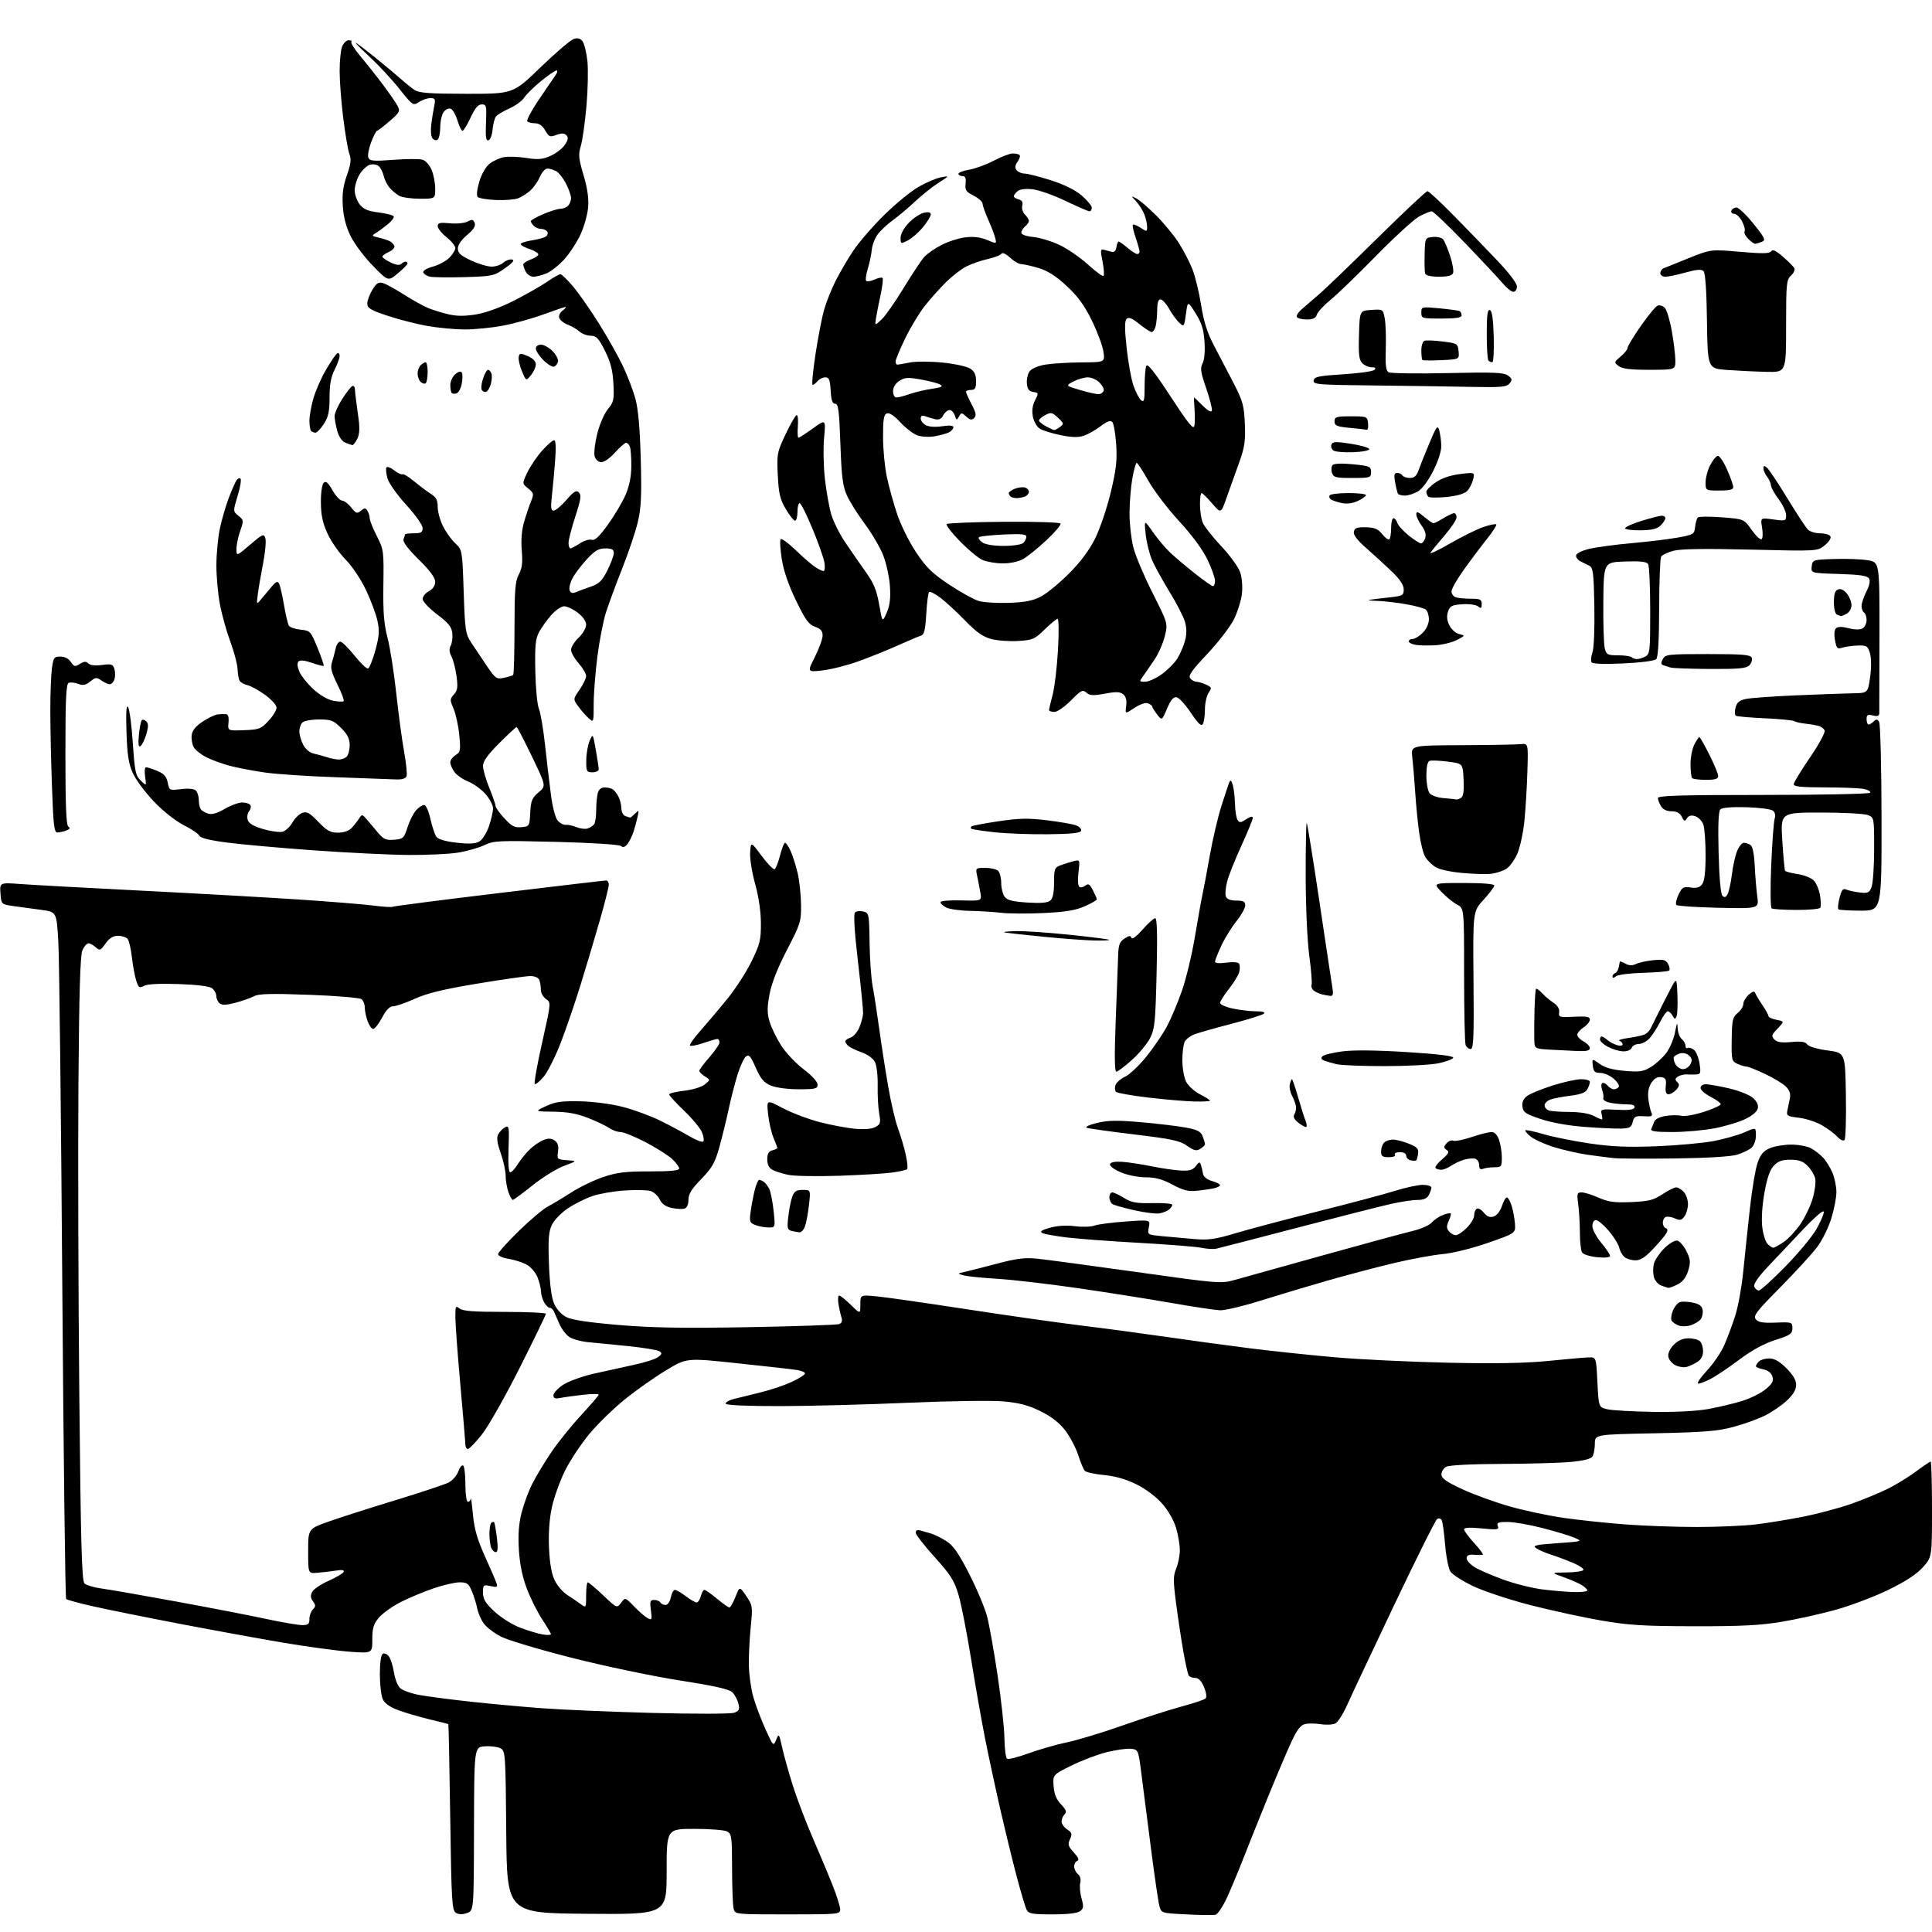 <?xml version="1.0" encoding="UTF-8" standalone="no"?>
<svg 
  version="1.1" 
  xmlns="http://www.w3.org/2000/svg" 
  xmlns:xlink="http://www.w3.org/1999/xlink" 
  xmlns:svg="http://www.w3.org/2000/svg"
  xmlns:rdf="http://www.w3.org/1999/02/22-rdf-syntax-ns#"
  xmlns:cc="http://creativecommons.org/ns#"
  xmlns:dc="http://purl.org/dc/elements/1.1/"
  viewBox="0 0 768 768"
  width="768"
  height="768"
>
<style>svg {background-color: white; }</style>"
<path stroke="none" fill="black" fill-rule="evenodd" d="M483.14,761.16C482.24,761.35 477.03,761.27 471.57,761.00C461.64,760.50 461.64,760.50 460.86,757.58C460.43,755.97 458.92,745.62 457.50,734.58C456.08,723.54 454.38,710.23 453.71,705.00C452.51,695.61 452.47,695.50 449.63,695.17C448.05,694.99 443.76,695.58 440.09,696.48C436.42,697.38 430.06,699.78 425.96,701.81C418.50,705.50 418.50,705.50 418.83,710.00C419.06,713.18 419.93,715.31 421.77,717.26C423.80,719.39 424.12,720.28 423.19,721.21C422.54,721.86 422.00,723.16 422.00,724.08C422.00,725.00 423.00,726.42 424.22,727.23C426.12,728.49 426.28,729.05 425.33,731.10C424.38,733.16 424.60,733.91 426.86,736.38C428.65,738.33 429.10,739.41 428.25,739.71C427.56,739.96 427.00,740.97 427.00,741.96C427.00,742.95 427.67,744.31 428.49,744.99C429.40,745.75 429.76,747.11 429.41,748.50C429.10,749.75 429.33,752.51 429.92,754.63C430.83,757.91 430.74,758.69 429.31,759.75C428.24,760.54 424.20,761.00 418.34,761.00C410.53,761.00 408.92,760.72 408.14,759.25C407.63,758.29 405.84,752.33 404.17,746.00C402.49,739.67 399.53,727.52 397.58,719.00C395.63,710.48 392.90,697.75 391.51,690.72C390.12,683.70 387.63,669.52 385.98,659.22C384.33,648.93 382.09,637.52 381.00,633.88C379.33,628.28 377.85,625.96 371.51,618.94C367.38,614.38 364.00,610.01 364.00,609.25C364.00,608.41 364.69,608.06 365.75,608.35C366.71,608.62 368.62,609.17 370.00,609.57C371.38,609.97 374.13,611.32 376.13,612.58C378.95,614.36 381.01,617.30 385.29,625.69C388.33,631.63 391.53,639.25 392.40,642.61C393.27,645.98 395.15,656.55 396.58,666.11C398.00,675.68 399.22,686.88 399.28,691.00C399.34,695.12 399.81,698.79 400.32,699.14C400.83,699.48 404.71,698.51 408.93,696.96C413.16,695.42 420.01,693.46 424.15,692.60C428.29,691.75 438.16,688.76 446.09,685.95C454.01,683.15 464.52,679.78 469.42,678.45C474.33,677.13 478.75,675.65 479.24,675.16C479.77,674.63 479.51,672.77 478.62,670.63C477.59,668.18 476.46,667.00 475.11,667.00C474.01,667.00 472.85,666.56 472.52,666.03C472.19,665.49 471.26,661.33 470.45,656.78C469.64,652.23 468.34,643.64 467.56,637.71C466.33,628.36 466.33,626.46 467.57,623.49C468.36,621.61 469.00,618.33 469.00,616.21C469.00,614.10 468.33,610.10 467.50,607.33C466.63,604.38 464.33,600.38 461.95,597.68C459.54,594.94 455.39,591.84 451.70,590.02C447.55,587.98 443.27,586.76 438.75,586.34C435.04,585.99 431.61,585.21 431.13,584.61C430.66,584.00 429.50,581.17 428.57,578.32C427.65,575.47 425.34,571.11 423.45,568.63C421.09,565.55 417.99,563.14 413.60,560.97C408.75,558.59 405.16,557.64 398.84,557.08C394.25,556.67 377.23,556.91 361.00,557.62C344.77,558.33 321.96,558.93 310.31,558.95C297.90,558.98 288.87,558.61 288.53,558.05C288.20,557.52 289.64,556.65 291.72,556.12C293.80,555.58 298.65,554.38 302.50,553.45C306.35,552.52 311.86,550.66 314.75,549.31C317.64,547.96 320.00,546.46 320.00,545.97C320.00,545.49 318.54,544.86 316.75,544.58C314.96,544.30 304.38,543.11 293.23,541.93C272.96,539.77 272.96,539.77 264.90,544.64C260.47,547.31 253.18,552.42 248.71,556.00C244.23,559.58 237.80,565.81 234.42,569.84C231.04,573.88 226.61,580.57 224.56,584.70C222.52,588.83 220.17,595.43 219.34,599.36C218.37,603.94 217.98,609.72 218.25,615.50C218.53,621.53 219.28,625.74 220.53,628.26C221.55,630.34 223.76,632.91 225.44,633.98C227.12,635.06 229.51,636.68 230.75,637.59C233.00,639.24 233.00,639.24 233.00,634.12C233.00,631.30 233.29,629.00 233.65,629.00C234.01,629.00 236.77,631.33 239.77,634.17C245.24,639.34 245.24,639.34 246.89,637.14C248.55,634.94 248.55,634.94 252.03,638.55C253.94,640.54 256.35,642.63 257.40,643.20C259.15,644.15 259.25,643.92 258.74,640.11C258.27,636.58 258.45,636.00 260.04,636.00C261.05,636.00 262.16,636.45 262.50,637.00C262.84,637.55 263.78,638.00 264.58,638.00C265.41,638.00 266.31,636.70 266.65,635.00C266.98,633.35 267.71,632.00 268.28,632.00C268.85,632.00 270.79,633.12 272.59,634.50C274.39,635.88 276.34,637.00 276.91,637.00C277.49,637.00 278.24,635.88 278.59,634.50C278.93,633.12 279.58,632.00 280.01,632.00C280.45,632.00 282.70,633.58 285.00,635.50C287.30,637.42 289.53,639.00 289.94,639.00C290.36,639.00 291.44,637.10 292.36,634.78C294.01,630.56 294.01,630.56 296.64,634.43C299.19,638.17 299.24,638.57 298.41,646.90C297.94,651.63 297.61,658.52 297.69,662.20C297.77,665.89 298.57,671.51 299.49,674.70C300.40,677.89 302.56,683.60 304.29,687.40C307.39,694.20 307.45,694.26 308.54,691.59C309.61,688.97 309.70,689.08 310.93,694.69C311.64,697.88 313.57,704.77 315.23,710.00C316.89,715.23 320.41,724.45 323.04,730.50C325.67,736.55 329.22,745.00 330.91,749.28C332.61,753.55 334.00,757.94 334.00,759.03C334.00,760.93 333.24,761.00 313.12,761.00C292.31,761.00 292.23,760.99 291.63,758.75C291.30,757.51 291.02,750.33 291.01,742.79C291.00,730.26 290.83,728.98 289.07,728.04C288.00,727.47 282.15,727.00 276.07,727.00C265.00,727.00 265.00,727.00 265.00,744.01C265.00,761.03 265.00,761.03 233.25,760.76C201.50,760.50 201.50,760.50 201.24,728.28C200.98,697.09 200.91,696.02 198.95,694.97C197.83,694.38 195.03,694.03 192.71,694.19C188.50,694.50 188.50,694.50 188.42,727.00C188.35,759.50 188.35,759.50 185.62,760.46C183.80,761.11 182.33,761.07 181.20,760.35C179.67,759.39 179.45,755.65 178.97,722.39C178.68,702.10 178.34,685.44 178.22,685.36C178.10,685.28 174.74,684.43 170.75,683.47C166.76,682.51 161.21,680.88 158.40,679.85C154.98,678.59 152.93,677.14 152.15,675.44C151.52,674.05 151.00,669.58 151.00,665.51C151.00,661.01 151.45,657.84 152.15,657.41C152.79,657.01 153.89,657.50 154.61,658.48C155.33,659.47 156.22,662.29 156.59,664.77C156.96,667.24 158.05,670.05 159.01,671.01C159.97,671.97 163.62,673.25 167.13,673.86C170.63,674.47 179.57,675.63 187.00,676.44C194.43,677.25 207.03,678.41 215.00,679.02C222.97,679.63 243.00,680.48 259.50,680.92C276.27,681.36 290.54,681.32 291.85,680.84C293.81,680.12 294.10,679.51 293.54,677.23C293.17,675.73 292.10,673.71 291.16,672.75C289.91,671.48 284.28,670.20 270.23,668.01C259.66,666.36 240.50,662.35 227.67,659.10C214.83,655.86 202.04,652.04 199.25,650.63C196.46,649.21 193.30,646.81 192.24,645.28C191.17,643.75 190.02,641.06 189.68,639.30C189.35,637.54 188.40,634.51 187.59,632.55C186.30,629.48 185.65,629.00 182.73,629.00C180.87,629.00 176.23,630.06 172.43,631.36C168.62,632.65 162.75,635.10 159.38,636.80C156.02,638.50 152.08,641.30 150.63,643.02C148.48,645.58 148.00,647.17 148.00,651.71C148.00,657.26 148.00,657.26 138.75,656.56C133.66,656.17 121.83,654.56 112.45,652.97C103.08,651.38 84.63,648.01 71.45,645.49C58.28,642.96 42.88,639.86 37.23,638.59C31.57,637.32 26.66,635.99 26.30,635.63C25.94,635.27 25.25,579.07 24.76,510.74C24.27,442.41 23.57,381.10 23.19,374.50C22.50,362.50 22.50,362.50 16.50,361.70C13.20,361.26 8.25,360.58 5.50,360.20C0.50,359.50 0.50,359.50 0.19,355.16C-0.12,350.81 -0.12,350.81 8.19,351.42C12.76,351.76 34.27,352.94 56.00,354.04C77.72,355.14 105.85,356.72 118.50,357.55C131.15,358.39 144.62,359.48 148.44,359.98C152.25,360.48 155.69,360.69 156.08,360.45C156.47,360.21 175.49,357.76 198.35,355.01C221.21,352.25 240.39,350.00 240.96,350.00C241.53,350.00 242.00,350.77 242.00,351.72C242.00,352.66 240.38,359.08 238.40,365.97C236.43,372.86 233.00,384.35 230.79,391.50C228.57,398.65 225.02,409.01 222.90,414.52C220.77,420.03 217.72,426.11 216.11,428.02C214.51,429.93 212.91,431.23 212.57,430.89C212.23,430.56 213.55,423.13 215.52,414.39C219.08,398.53 219.08,398.50 217.04,397.13C215.92,396.37 215.00,394.72 215.00,393.46C215.00,392.20 214.73,390.45 214.39,389.58C214.03,388.63 212.60,388.00 210.80,388.00C209.15,388.00 199.64,389.36 189.65,391.02C176.29,393.24 169.76,394.82 164.92,397.02C161.30,398.66 157.43,400.00 156.31,400.00C154.92,400.00 153.52,401.43 151.89,404.50C150.58,406.98 148.98,409.00 148.35,409.00C147.71,409.00 146.70,407.58 146.10,405.85C145.49,404.12 145.00,401.70 145.00,400.47C145.00,399.25 144.44,397.78 143.75,397.21C143.05,396.63 133.82,395.85 122.94,395.45C107.83,394.89 102.83,395.02 100.98,396.01C99.67,396.71 96.35,397.88 93.60,398.61C90.00,399.56 88.25,399.62 87.31,398.84C86.59,398.24 86.00,396.97 86.00,396.00C86.00,395.03 85.28,393.65 84.41,392.92C83.36,392.06 78.78,391.46 71.06,391.18C63.55,390.92 58.56,391.17 57.23,391.88C55.38,392.87 55.04,392.63 54.13,389.74C53.57,387.96 52.81,383.80 52.43,380.50C52.06,377.20 51.30,373.94 50.75,373.25C50.20,372.56 48.49,372.00 46.95,372.00C44.95,372.00 43.50,372.89 41.96,375.06C39.96,377.86 39.64,377.98 38.06,376.56C37.12,375.70 35.80,375.00 35.15,375.00C34.49,375.00 33.41,376.24 32.75,377.75C31.89,379.73 31.45,394.65 31.18,431.00C30.98,458.77 31.13,514.48 31.53,554.80C32.10,613.22 32.51,628.37 33.56,629.41C34.28,630.13 37.26,631.04 40.18,631.43C43.11,631.81 56.52,634.15 70.00,636.62C83.47,639.09 99.60,642.21 105.83,643.56C112.06,644.90 118.47,646.00 120.08,646.00C122.51,646.00 123.00,645.59 123.00,643.57C123.00,642.24 123.62,640.52 124.38,639.76C125.53,638.61 125.54,638.09 124.42,636.56C123.43,635.21 123.36,634.20 124.12,632.77C124.70,631.69 127.56,629.76 130.49,628.46C133.42,627.17 136.14,625.58 136.53,624.94C137.05,624.10 136.18,623.94 133.38,624.36C131.24,624.68 127.92,625.07 126.00,625.22C122.50,625.50 122.50,625.50 122.50,616.63C122.50,607.76 122.50,607.76 130.50,604.90C134.90,603.33 146.82,599.51 157.00,596.41C167.18,593.31 176.77,590.12 178.32,589.32C179.88,588.52 181.61,586.55 182.17,584.94C182.73,583.32 183.60,582.25 184.10,582.56C184.59,582.87 185.00,586.24 185.00,590.06C185.00,594.02 185.43,597.00 186.00,597.00C186.55,597.00 187.06,596.44 187.14,595.75C187.22,595.06 187.61,597.93 188.01,602.13C188.55,607.81 189.76,612.01 192.75,618.63C194.95,623.51 197.03,628.32 197.37,629.33C197.92,630.92 197.60,631.07 195.00,630.50C192.15,629.87 192.00,630.00 192.00,633.10C192.00,635.69 192.95,637.25 196.60,640.65C199.20,643.06 203.67,645.86 206.85,647.06C209.96,648.23 213.96,649.43 215.75,649.72C217.54,650.02 219.00,649.97 219.00,649.62C219.00,649.26 217.44,646.61 215.54,643.73C213.63,640.86 210.88,635.35 209.42,631.50C207.63,626.75 206.61,621.76 206.26,616.00C205.90,610.02 206.23,605.65 207.35,601.27C208.23,597.84 210.15,592.66 211.62,589.77C213.08,586.87 216.45,581.28 219.11,577.35C221.76,573.41 227.10,566.78 230.96,562.61C234.83,558.43 238.00,554.73 238.00,554.38C238.00,554.03 235.19,554.06 231.75,554.45C228.31,554.84 224.26,555.40 222.75,555.70C220.66,556.12 220.00,555.86 220.00,554.64C220.00,553.75 221.73,551.89 223.83,550.49C225.94,549.10 231.46,547.10 236.08,546.05C240.71,545.00 247.94,543.41 252.14,542.51C256.34,541.61 260.62,540.24 261.64,539.46C263.15,538.30 263.25,537.87 262.14,537.14C261.39,536.65 255.76,535.72 249.64,535.09C243.51,534.46 236.31,533.75 233.62,533.51C230.94,533.26 227.66,532.35 226.33,531.48C225.01,530.61 223.21,528.24 222.34,526.20C221.47,524.17 220.47,521.90 220.13,521.17C219.78,520.44 219.05,519.85 218.50,519.86C217.95,519.86 216.95,518.89 216.29,517.68C215.62,516.48 215.05,514.47 215.04,513.22C215.02,511.96 214.36,509.41 213.58,507.53C212.80,505.66 210.82,503.44 209.18,502.60C207.55,501.75 204.36,500.76 202.10,500.40C199.85,500.04 198.00,499.21 198.00,498.55C198.00,497.89 201.71,493.74 206.25,489.32C210.79,484.90 215.98,480.53 217.78,479.60C219.58,478.68 223.77,476.16 227.09,474.02C230.41,471.88 236.13,469.11 239.81,467.88C245.26,466.05 248.68,465.63 258.25,465.65C266.44,465.66 270.00,465.32 270.00,464.52C270.00,463.89 268.76,462.20 267.25,460.77C265.74,459.34 260.99,456.33 256.70,454.08C252.41,451.84 247.90,450.00 246.67,450.00C245.45,450.00 243.42,449.28 242.17,448.40C240.91,447.53 237.13,445.73 233.75,444.40C229.32,442.67 225.52,441.98 220.06,441.92C212.50,441.83 212.50,441.83 217.00,439.72C220.66,438.00 223.18,437.64 230.50,437.78C235.71,437.88 242.87,438.81 247.50,439.99C251.90,441.11 258.65,443.59 262.50,445.50C266.35,447.40 271.60,450.21 274.17,451.73C276.74,453.25 279.16,454.17 279.55,453.78C279.95,453.39 279.72,451.73 279.04,450.09C278.36,448.46 275.15,444.59 271.90,441.49C268.66,438.39 266.00,435.50 266.00,435.06C266.00,434.62 268.67,433.96 271.94,433.59C275.33,433.20 278.86,432.13 280.14,431.09C282.39,429.26 282.39,429.26 280.20,427.89C278.99,427.14 278.00,426.13 278.00,425.66C278.00,425.19 279.80,422.76 282.00,420.26C284.20,417.76 286.00,415.11 286.00,414.36C286.00,413.61 285.63,413.00 285.18,413.00C284.73,413.00 282.23,413.73 279.62,414.61C277.02,415.50 274.62,415.96 274.30,415.63C273.97,415.31 275.81,412.67 278.39,409.77C280.97,406.87 285.75,401.22 289.02,397.20C292.29,393.19 296.66,386.44 298.73,382.20C302.08,375.35 302.50,373.67 302.47,367.00C302.45,362.34 301.58,356.40 300.16,351.30C298.90,346.77 298.02,341.16 298.19,338.80C298.50,334.50 298.50,334.50 302.80,340.28C305.17,343.45 307.49,345.82 307.96,345.52C308.43,345.23 309.39,342.75 310.10,340.00C310.80,337.25 311.69,335.00 312.08,335.00C312.46,335.00 313.44,336.46 314.27,338.25C315.09,340.04 316.35,343.98 317.06,347.00C317.77,350.02 318.39,355.69 318.43,359.59C318.50,366.32 318.21,367.23 312.81,377.65C309.04,384.93 306.71,390.87 305.89,395.28C304.91,400.60 304.92,402.79 305.94,406.18C306.63,408.51 308.71,412.76 310.54,415.63C312.37,418.49 316.38,422.73 319.44,425.04C322.72,427.52 325.00,430.01 325.00,431.12C325.00,432.79 324.17,433.00 317.47,433.00C313.11,433.00 308.46,432.38 306.43,431.53C303.65,430.37 302.40,428.89 300.43,424.44C298.34,419.71 297.70,419.00 296.47,420.02C295.67,420.69 294.16,424.00 293.12,427.37C292.08,430.74 290.46,437.10 289.52,441.50C288.58,445.90 286.91,452.65 285.82,456.50C284.18,462.27 282.93,464.42 278.75,468.70C274.90,472.64 273.67,474.64 273.67,476.94C273.67,478.84 273.08,480.15 272.08,480.44C271.21,480.70 268.93,480.58 267.00,480.17C264.60,479.66 263.09,478.57 262.20,476.72C261.48,475.23 259.77,473.73 258.38,473.38C257.00,473.03 252.41,472.97 248.18,473.25C243.96,473.52 238.25,474.51 235.50,475.45C232.75,476.39 228.36,478.58 225.75,480.33C223.14,482.07 220.27,485.03 219.38,486.90C218.08,489.63 217.86,492.64 218.21,502.40C218.51,510.36 219.21,515.76 220.25,518.18C221.21,520.39 223.14,522.54 225.08,523.54C227.29,524.68 233.87,525.68 245.90,526.70C259.33,527.83 271.61,528.03 297.73,527.57C316.56,527.23 332.68,526.68 333.56,526.34C334.67,525.91 334.95,525.08 334.48,523.61C334.10,522.45 333.56,520.04 333.29,518.25C333.01,516.46 333.15,515.00 333.60,515.00C334.05,515.00 336.12,516.67 338.21,518.70C342.00,522.41 342.00,522.41 342.00,518.56C342.00,514.71 342.00,514.71 348.38,515.31C351.89,515.63 367.98,517.93 384.13,520.42C400.28,522.90 420.95,525.84 430.06,526.95C439.17,528.06 454.24,530.08 463.56,531.43C472.88,532.79 487.70,534.81 496.50,535.92C505.30,537.04 520.60,538.66 530.50,539.53C540.40,540.40 560.69,541.37 575.60,541.70C594.59,542.11 606.56,541.89 615.60,540.98C622.69,540.26 629.85,539.63 631.50,539.59C634.50,539.50 634.50,539.50 635.00,549.46C635.50,559.42 635.50,559.42 639.00,560.22C640.92,560.65 649.02,561.11 657.00,561.24C665.91,561.39 674.39,560.95 679.00,560.12C683.12,559.37 689.20,557.93 692.50,556.91C695.80,555.90 700.02,553.80 701.88,552.24C704.58,549.99 705.12,548.96 704.55,547.17C704.10,545.74 702.77,544.70 700.92,544.33C699.31,544.01 698.00,543.45 698.00,543.08C698.00,542.70 698.54,541.86 699.20,541.20C699.86,540.54 701.71,540.00 703.32,540.00C705.37,540.00 707.38,541.15 710.12,543.88C712.74,546.51 714.00,548.65 714.00,550.51C714.00,552.38 712.84,554.36 710.38,556.67C708.40,558.55 704.53,561.22 701.79,562.61C699.05,564.00 693.36,566.06 689.15,567.20C682.77,568.92 677.57,569.34 657.75,569.75C634.00,570.23 634.00,570.23 633.98,573.86C633.98,575.86 633.55,578.16 633.04,578.97C632.43,579.94 629.46,580.68 624.31,581.15C620.01,581.54 607.58,581.89 596.68,581.93C585.08,581.97 576.07,582.43 574.93,583.04C573.87,583.60 573.00,584.98 573.00,586.10C573.00,587.67 574.89,589.01 581.25,591.97C585.79,594.08 594.28,597.16 600.12,598.82C605.96,600.48 615.63,602.54 621.62,603.39C627.60,604.25 638.55,605.41 645.95,605.97C653.35,606.54 666.18,607.00 674.48,607.00C682.77,607.00 693.37,606.54 698.03,605.97C702.69,605.41 711.22,604.01 716.98,602.87C722.74,601.72 731.29,599.43 735.98,597.78C740.67,596.12 747.20,593.42 750.50,591.78C753.80,590.13 758.84,587.03 761.71,584.89C764.57,582.75 767.16,581.00 767.46,581.00C767.76,581.00 768.00,589.55 768.00,600.00C768.00,618.99 768.00,618.99 764.32,623.07C761.83,625.82 757.38,628.72 750.57,632.03C745.03,634.72 735.71,638.25 729.85,639.88C724.00,641.51 714.32,643.67 708.35,644.67C699.86,646.10 692.28,646.49 673.50,646.46C653.31,646.42 647.44,646.06 636.50,644.18C629.35,642.94 616.73,640.20 608.45,638.08C600.18,635.96 589.94,632.57 585.69,630.56C581.45,628.55 577.34,625.91 576.56,624.70C575.78,623.49 574.83,618.67 574.45,614.00C574.06,609.33 573.46,604.96 573.11,604.30C572.76,603.63 571.94,603.42 571.29,603.82C570.65,604.22 562.96,619.61 554.21,638.02C545.46,656.44 537.04,674.33 535.49,677.80C533.95,681.26 531.87,684.54 530.87,685.07C529.88,685.60 527.27,685.75 525.08,685.40C522.89,685.05 520.02,685.03 518.70,685.36C516.95,685.80 515.48,687.76 513.20,692.73C511.48,696.45 507.33,706.25 503.97,714.50C500.61,722.75 496.28,733.55 494.35,738.50C492.43,743.45 489.49,750.50 487.82,754.16C486.15,757.83 484.05,760.98 483.14,761.16zM625.75,632.87C628.64,632.94 631.00,632.66 631.00,632.24C631.00,631.82 630.02,630.87 628.82,630.12C627.61,629.37 624.35,627.94 621.57,626.95C616.50,625.15 616.50,625.15 622.69,625.07C626.10,625.03 629.13,624.60 629.43,624.12C629.73,623.63 627.84,622.34 625.24,621.24C622.63,620.14 618.70,618.67 616.50,617.98C614.30,617.28 611.67,616.14 610.65,615.44C609.08,614.36 610.33,614.07 619.03,613.45C629.10,612.74 629.20,612.70 625.88,611.27C624.02,610.47 618.28,608.73 613.12,607.41C607.96,606.08 601.73,605.00 599.26,605.00C595.53,605.00 594.89,605.27 595.41,606.63C595.97,608.08 595.26,608.19 589.02,607.57C584.22,607.10 582.00,607.22 582.00,607.96C582.00,608.56 583.86,611.06 586.13,613.52C588.40,615.99 589.86,618.05 589.38,618.11C588.89,618.16 587.26,618.13 585.75,618.03C583.83,617.90 583.00,618.33 583.00,619.44C583.00,620.31 584.46,621.92 586.25,623.01C588.04,624.10 593.18,626.32 597.67,627.95C602.16,629.57 609.14,631.32 613.17,631.82C617.20,632.33 622.86,632.80 625.75,632.87zM197.08,617.00C196.45,617.00 195.63,616.21 195.25,615.25C194.88,614.29 194.56,611.84 194.56,609.81C194.55,607.78 194.87,605.79 195.27,605.39C195.67,604.99 196.18,604.85 196.40,605.08C196.63,605.31 197.13,608.09 197.52,611.25C198.02,615.32 197.90,617.00 197.08,617.00zM185.99,576.00C185.44,576.00 184.99,575.21 184.99,574.25C184.98,573.29 184.09,562.60 183.00,550.50C181.91,538.40 181.02,526.31 181.01,523.63C181.00,519.21 181.15,518.88 182.65,520.13C183.90,521.17 188.27,521.50 200.65,521.50C209.64,521.50 217.00,521.84 217.00,522.26C217.00,522.68 212.31,532.35 206.57,543.76C200.83,555.17 194.07,567.09 191.55,570.25C189.03,573.41 186.53,576.00 185.99,576.00zM675.13,550.00C674.36,550.00 675.84,547.74 678.43,544.97C681.02,542.20 684.17,537.59 685.42,534.72C686.68,531.85 688.65,526.58 689.79,523.00C690.93,519.42 692.36,511.55 692.96,505.50C693.57,499.45 694.75,488.20 695.60,480.50C696.44,472.80 697.83,464.54 698.69,462.15C699.87,458.84 701.05,457.46 703.59,456.40C705.43,455.63 709.22,455.00 712.02,455.00C714.81,455.00 718.31,455.63 719.80,456.40C721.28,457.18 723.49,458.87 724.70,460.17C725.91,461.47 727.60,464.19 728.45,466.23C729.30,468.27 730.00,471.70 730.00,473.86C730.00,476.02 729.09,480.74 727.97,484.35C726.86,487.97 724.33,493.08 722.36,495.71C720.39,498.34 713.80,505.54 707.72,511.69C698.16,521.36 696.83,523.09 697.96,524.45C698.95,525.65 700.85,525.96 705.88,525.76C712.34,525.51 712.50,525.56 712.50,528.00C712.50,530.20 711.70,530.75 705.66,532.69C701.17,534.13 696.33,536.77 691.53,540.38C687.52,543.40 682.50,546.80 680.38,547.93C678.26,549.07 675.90,550.00 675.13,550.00zM670.50,543.37C669.40,543.69 667.38,543.39 666.00,542.70C664.62,542.01 663.36,540.46 663.18,539.25C662.99,537.91 663.86,536.05 665.39,534.52C667.08,532.83 669.01,532.00 671.25,532.00C673.09,532.00 675.14,532.54 675.80,533.20C676.46,533.86 677.00,535.65 677.00,537.18C677.00,538.97 676.20,540.46 674.75,541.37C673.51,542.15 671.60,543.05 670.50,543.37zM672.19,526.79C670.70,527.30 668.53,527.37 667.35,526.93C666.17,526.50 664.89,525.63 664.51,525.01C664.12,524.39 664.35,522.57 665.01,520.97C665.67,519.37 666.95,517.85 667.86,517.58C668.76,517.31 671.08,517.42 673.00,517.83C675.59,518.38 676.58,519.16 676.83,520.84C677.01,522.09 676.64,523.73 676.02,524.48C675.39,525.23 673.67,526.27 672.19,526.79zM484.97,520.86C483.06,520.78 474.30,519.46 465.50,517.92C456.70,516.38 440.05,513.75 428.50,512.07C416.95,510.39 402.55,508.72 396.50,508.35C390.45,507.98 384.38,507.36 383.00,506.97C380.50,506.26 380.50,506.26 383.50,505.59C385.15,505.23 390.91,503.76 396.30,502.33C404.09,500.26 407.39,499.85 412.30,500.35C415.71,500.69 433.52,503.08 451.88,505.66C484.50,510.25 485.39,510.32 490.88,508.78C493.97,507.92 509.77,503.51 526.00,498.98C542.23,494.46 558.20,490.12 561.50,489.34C564.80,488.56 568.24,487.04 569.15,485.97C570.06,484.90 572.03,483.56 573.54,482.99C575.04,482.41 576.46,482.12 576.68,482.34C576.90,482.56 576.54,483.91 575.89,485.34C574.96,487.38 574.98,488.27 575.98,489.47C576.67,490.31 577.90,491.00 578.70,491.00C579.50,491.00 581.47,489.68 583.08,488.08C584.68,486.47 586.00,484.25 586.00,483.14C586.00,482.03 586.46,480.83 587.03,480.48C587.59,480.13 588.86,480.84 589.84,482.05C591.12,483.63 592.22,484.06 593.75,483.58C594.99,483.19 596.35,481.47 597.02,479.45C597.64,477.55 598.54,476.00 599.00,476.00C599.46,476.00 600.31,477.46 600.88,479.25C601.45,481.04 602.05,484.24 602.21,486.36C602.50,490.22 602.50,490.22 591.50,494.05C585.15,496.26 577.54,498.15 573.50,498.52C569.65,498.87 560.95,500.47 554.17,502.08C547.38,503.69 535.46,506.84 527.67,509.07C519.87,511.31 507.86,514.91 500.97,517.07C494.07,519.23 486.87,520.94 484.97,520.86zM699.16,513.00C699.83,513.00 704.55,508.74 709.65,503.52C714.76,498.31 720.29,491.67 721.96,488.77C723.62,485.87 724.99,482.73 724.99,481.78C725.00,480.73 721.79,483.44 716.70,488.78C712.14,493.58 705.79,500.30 702.58,503.72C698.82,507.73 696.97,510.48 697.35,511.47C697.67,512.31 698.49,513.00 699.16,513.00zM663.30,511.94C662.86,511.90 661.50,511.47 660.28,510.98C659.06,510.49 657.77,508.94 657.42,507.54C657.07,506.14 657.08,503.80 657.45,502.34C657.82,500.88 659.66,498.14 661.54,496.26C663.47,494.33 665.73,492.99 666.73,493.17C667.70,493.35 669.35,495.23 670.38,497.35C671.99,500.64 672.09,501.76 671.09,505.09C670.30,507.72 668.97,509.48 667.01,510.49C665.41,511.32 663.74,511.97 663.30,511.94zM650.14,501.00C648.62,501.00 646.68,500.44 645.81,499.75C644.95,499.06 643.98,497.36 643.66,495.97C643.34,494.58 641.45,491.55 639.46,489.22C637.47,486.90 635.20,485.00 634.42,485.00C633.59,485.00 633.00,485.99 633.00,487.41C633.00,488.73 634.58,491.70 636.50,494.00C638.42,496.30 640.00,498.65 640.00,499.22C640.00,499.86 638.06,500.07 634.89,499.76C632.08,499.49 629.39,498.65 628.91,497.89C628.43,497.12 628.02,493.53 628.02,489.89C628.01,486.25 627.71,481.19 627.36,478.64C626.79,474.45 626.92,474.00 628.74,474.00C629.84,474.00 632.88,474.94 635.49,476.10C639.35,477.81 641.76,478.13 648.44,477.85C655.38,477.55 657.29,477.08 660.80,474.75C663.09,473.24 665.57,472.00 666.32,472.00C667.08,472.00 668.43,472.82 669.35,473.83C670.26,474.83 671.00,477.00 671.00,478.64C671.00,480.28 670.37,482.47 669.61,483.52C668.47,485.08 667.79,485.23 665.86,484.36C664.56,483.78 662.94,483.50 662.25,483.73C661.56,483.97 661.00,484.99 661.00,486.00C661.00,487.01 661.52,488.01 662.16,488.22C662.92,488.47 663.01,489.16 662.41,490.22C661.91,491.10 659.56,493.89 657.19,496.41C654.10,499.71 652.11,501.00 650.14,501.00zM483.50,496.37C482.40,496.62 479.70,496.46 477.50,496.01C475.30,495.56 464.27,494.68 453.00,494.06C441.73,493.43 428.71,492.47 424.07,491.91C419.44,491.35 415.00,490.54 414.23,490.11C413.24,489.56 414.21,488.92 417.37,488.04C420.21,487.24 423.94,487.01 427.27,487.43C430.21,487.80 433.72,487.69 435.06,487.19C436.40,486.69 441.95,485.96 447.39,485.57C457.28,484.86 457.28,484.86 456.68,487.84C456.09,490.81 456.09,490.81 461.79,491.38C464.93,491.69 470.65,492.21 474.50,492.53C480.45,493.03 483.00,492.67 491.50,490.12C497.00,488.48 511.62,484.61 524.00,481.51C536.38,478.42 550.01,474.79 554.30,473.45C558.59,472.10 563.66,471.00 565.55,471.00C567.45,471.00 569.00,471.48 569.00,472.07C569.00,472.65 568.53,474.00 567.96,475.07C567.24,476.42 565.87,477.00 563.41,477.00C561.48,477.00 556.66,477.73 552.70,478.63C548.74,479.52 532.00,483.78 515.50,488.09C499.00,492.40 484.60,496.13 483.50,496.37zM704.92,496.00C705.35,496.00 707.19,494.99 709.02,493.75C710.84,492.51 713.83,489.31 715.67,486.63C717.51,483.95 719.73,479.31 720.60,476.31C721.47,473.31 721.90,469.73 721.55,468.34C721.20,466.96 719.83,464.74 718.50,463.41C716.69,461.60 715.01,461.00 711.72,461.00C708.41,461.00 706.81,461.58 705.11,463.38C703.56,465.03 702.43,468.30 701.39,474.13C700.50,479.10 700.15,484.63 700.52,487.75C700.86,490.64 701.82,493.68 702.64,494.50C703.47,495.33 704.49,496.00 704.92,496.00zM317.77,489.88C317.07,489.82 315.66,489.55 314.62,489.29C312.98,488.86 312.82,488.15 313.38,483.46C313.72,480.53 314.44,476.97 314.98,475.56C315.74,473.56 316.64,473.00 319.10,473.00C322.26,473.00 322.26,473.00 321.57,479.09C321.19,482.44 320.47,486.27 319.96,487.59C319.46,488.92 318.48,489.95 317.77,489.88zM305.37,487.94C303.79,487.90 301.44,487.45 300.14,486.93C297.97,486.06 297.83,485.59 298.45,481.24C298.82,478.63 299.57,474.81 300.10,472.75C300.64,470.69 301.40,469.01 301.79,469.02C302.18,469.02 303.00,469.36 303.60,469.77C304.21,470.17 305.17,471.40 305.75,472.50C306.32,473.60 307.12,477.54 307.51,481.25C308.23,488.00 308.23,488.00 305.37,487.94zM460.99,482.32C459.62,482.59 455.12,482.05 451.00,481.12C446.88,480.19 442.94,479.09 442.25,478.66C441.56,478.23 441.00,477.01 441.00,475.94C441.00,474.87 441.51,474.00 442.13,474.00C442.75,474.00 444.87,474.99 446.84,476.21C449.81,478.05 451.73,478.39 458.21,478.25C462.49,478.16 466.00,478.46 466.00,478.92C466.00,479.38 465.43,480.22 464.74,480.80C464.05,481.37 462.37,482.06 460.99,482.32zM203.85,476.98C203.49,476.99 202.70,475.58 202.10,473.85C201.49,472.12 201.00,469.18 201.00,467.33C201.00,465.47 200.11,461.43 199.03,458.35C197.61,454.31 197.34,452.24 198.05,450.90C198.60,449.88 199.82,448.63 200.77,448.12C202.36,447.27 202.47,447.94 202.15,456.60C201.94,462.52 202.18,466.00 202.82,466.00C203.38,466.00 204.74,464.54 205.85,462.75C206.95,460.96 209.13,458.29 210.68,456.81C212.23,455.34 214.69,453.68 216.15,453.13C218.07,452.40 219.27,452.48 220.53,453.40C221.76,454.30 222.14,455.60 221.82,457.79C221.38,460.80 221.49,460.91 225.43,461.20C229.50,461.50 229.50,461.50 224.20,463.46C221.29,464.54 215.67,468.02 211.70,471.20C207.74,474.37 204.21,476.97 203.85,476.98zM476.00,473.33C472.38,473.71 470.44,473.23 466.07,470.90C462.07,468.76 459.27,468.00 455.40,468.00C452.39,468.00 448.19,467.15 445.50,466.00C442.84,464.86 441.01,463.47 441.24,462.77C441.50,461.99 443.24,461.66 446.07,461.84C448.51,462.01 453.86,462.82 457.96,463.65C462.07,464.49 467.34,465.24 469.67,465.33C472.88,465.46 474.27,465.01 475.39,463.50C476.59,461.86 476.95,461.77 477.37,463.00C477.65,463.82 478.02,465.40 478.19,466.50C478.39,467.77 479.70,468.85 481.75,469.46C483.54,469.98 485.00,470.72 485.00,471.10C485.00,471.48 483.99,472.02 482.75,472.32C481.51,472.61 478.48,473.07 476.00,473.33zM333.50,467.39C324.70,467.68 315.61,467.52 313.30,467.02C310.98,466.53 308.17,465.63 307.05,465.02C305.67,464.29 305.00,462.93 305.00,460.87C305.00,458.65 305.55,457.67 307.00,457.29C308.10,457.00 309.00,456.58 309.00,456.35C309.00,456.12 308.31,454.28 307.46,452.26C306.62,450.23 305.65,445.99 305.32,442.83C304.72,437.08 304.72,437.08 311.11,440.47C314.63,442.33 321.10,444.80 325.50,445.97C329.90,447.13 336.23,448.34 339.58,448.67C343.53,449.05 346.45,448.83 347.94,448.03C349.99,446.94 350.16,446.35 349.49,442.65C349.08,440.37 348.81,435.35 348.89,431.50C348.97,427.50 348.49,423.47 347.77,422.09C347.06,420.75 344.78,419.10 342.61,418.35C340.46,417.61 338.10,416.50 337.36,415.88C336.61,415.26 336.00,414.39 336.00,413.94C336.00,413.50 336.94,412.84 338.09,412.47C339.24,412.11 340.82,410.28 341.60,408.41C342.38,406.54 343.06,404.00 343.10,402.76C343.14,401.52 342.22,392.22 341.04,382.10C339.64,370.12 339.24,363.36 339.88,362.72C340.41,362.19 341.90,362.01 343.18,362.34C345.43,362.91 345.51,363.28 345.67,374.71C345.76,381.20 346.31,388.98 346.88,392.00C347.46,395.02 348.64,402.68 349.51,409.00C350.38,415.32 351.99,425.68 353.09,432.00C354.18,438.32 355.92,445.75 356.94,448.50C357.97,451.25 359.35,455.89 360.01,458.81C360.67,461.73 360.94,464.40 360.59,464.74C360.25,465.08 357.62,465.70 354.74,466.10C351.86,466.51 342.30,467.09 333.50,467.39zM572.94,465.00C572.06,465.00 571.03,464.70 570.66,464.33C570.29,463.96 571.45,462.40 573.24,460.86C575.89,458.59 576.23,457.88 575.06,457.11C573.86,456.30 573.84,455.90 574.97,454.53C575.71,453.64 576.95,453.15 577.72,453.45C578.49,453.74 581.78,453.09 585.03,451.99C588.28,450.90 591.81,450.00 592.87,450.00C594.14,450.00 595.18,451.08 595.90,453.15C596.51,454.88 597.00,458.03 597.00,460.15C597.00,463.74 596.80,464.00 594.08,464.00C592.48,464.00 590.45,464.27 589.58,464.61C588.46,465.04 588.00,464.63 588.00,463.21C588.00,462.11 587.35,460.96 586.56,460.66C585.76,460.36 583.75,460.50 582.09,460.97C580.42,461.45 578.05,462.55 576.81,463.42C575.57,464.29 573.83,465.00 572.94,465.00zM562.95,461.28C562.70,461.47 561.71,461.46 560.75,461.24C559.79,461.03 559.00,460.21 559.00,459.43C559.00,458.56 557.99,458.00 556.44,458.00C554.99,458.00 554.15,458.43 554.50,459.00C554.86,459.58 553.84,460.00 552.06,460.00C549.53,460.00 549.00,459.60 549.00,457.70C549.00,456.44 549.54,454.86 550.20,454.20C550.86,453.54 552.43,453.00 553.68,453.00C554.93,453.00 557.78,453.73 560.00,454.62C563.31,455.94 563.98,456.65 563.72,458.58C563.55,459.87 563.20,461.08 562.95,461.28zM666.00,460.50C654.73,460.65 643.70,460.59 641.50,460.37C639.30,460.14 634.53,459.53 630.90,459.00C627.27,458.46 621.37,457.12 617.79,456.02C614.21,454.91 610.07,453.05 608.59,451.89C607.11,450.72 606.10,449.57 606.35,449.32C606.60,449.06 609.89,449.76 613.65,450.86C617.42,451.97 625.67,453.63 632.00,454.56C640.76,455.84 647.09,456.10 658.52,455.65C666.79,455.32 677.02,454.39 681.27,453.58C685.52,452.76 691.02,451.20 693.49,450.11C698.00,448.11 698.00,448.11 698.00,451.40C698.00,453.27 697.25,455.36 696.25,456.25C695.29,457.10 692.70,458.35 690.50,459.02C688.07,459.76 678.46,460.34 666.00,460.50zM477.13,456.68C475.60,457.64 474.66,457.42 471.88,455.46C469.02,453.44 465.79,452.75 451.00,450.97C441.38,449.81 432.82,448.62 432.00,448.31C431.16,448.00 432.93,447.16 436.00,446.40C440.35,445.34 444.00,445.27 453.50,446.09C460.10,446.66 468.13,447.62 471.33,448.22C476.06,449.10 477.34,449.77 478.08,451.72C478.59,453.05 479.00,454.44 479.00,454.82C479.00,455.21 478.16,456.04 477.13,456.68zM733.20,453.20C732.73,453.67 731.49,453.09 730.43,451.92C729.37,450.75 726.64,448.70 724.35,447.36C722.07,446.02 717.92,444.66 715.12,444.33C710.42,443.77 710.07,443.54 710.52,441.36C710.78,440.06 711.23,437.88 711.52,436.52C711.87,434.83 711.36,433.36 709.93,431.93C708.78,430.78 705.06,428.53 701.67,426.92C698.28,425.31 694.96,424.00 694.30,424.00C693.64,424.00 692.00,423.50 690.67,422.90C688.37,421.85 688.26,421.38 688.38,413.15C688.49,405.47 688.75,404.30 690.75,402.68C691.99,401.68 693.00,400.06 693.00,399.08C693.00,398.11 693.97,396.45 695.15,395.40C696.65,394.07 697.42,393.87 697.72,394.72C697.95,395.39 699.24,397.54 700.57,399.51C701.91,401.48 703.00,403.46 703.00,403.92C703.00,404.38 704.43,405.04 706.18,405.39C709.35,406.02 709.35,406.02 706.62,408.88C704.19,411.41 704.05,411.91 705.37,413.23C706.46,414.32 708.26,414.59 712.09,414.22C715.97,413.84 717.60,414.09 718.41,415.18C719.04,416.02 722.47,417.04 726.50,417.57C733.50,418.50 733.50,418.50 733.77,435.43C733.93,444.73 733.67,452.73 733.20,453.20zM664.83,450.00C657.99,450.00 655.97,449.70 656.42,448.75C656.74,448.06 657.26,446.76 657.59,445.86C657.93,444.90 659.80,443.97 662.10,443.60C664.27,443.25 667.08,443.23 668.35,443.55C669.63,443.87 673.67,443.16 677.33,441.98C681.00,440.80 684.00,439.42 684.00,438.93C684.00,438.44 682.20,437.12 680.00,436.00C677.80,434.88 676.00,433.29 676.00,432.48C676.00,431.65 676.91,431.00 678.05,431.00C679.18,431.00 683.21,431.71 687.01,432.57C690.80,433.43 695.08,435.06 696.51,436.19C698.16,437.48 699.00,439.01 698.80,440.37C698.61,441.75 696.91,443.29 693.95,444.76C691.45,446.00 685.89,447.69 681.61,448.51C677.33,449.33 669.78,450.00 664.83,450.00zM644.46,448.63C642.28,448.70 635.77,448.40 630.00,447.97C623.55,447.49 616.80,446.28 612.50,444.84C606.38,442.80 605.46,442.17 605.19,439.85C604.98,437.99 605.58,436.71 607.19,435.57C608.46,434.67 613.01,432.83 617.30,431.47C621.59,430.11 626.66,429.00 628.55,429.00C630.45,429.00 632.00,429.48 632.00,430.07C632.00,430.65 631.55,431.97 631.00,432.99C630.29,434.32 628.35,435.06 624.25,435.56C621.09,435.95 617.49,436.65 616.25,437.11C615.01,437.57 614.00,438.59 614.00,439.37C614.00,440.15 614.71,441.06 615.58,441.39C616.45,441.73 620.16,442.00 623.83,442.01C627.79,442.01 631.66,442.62 633.36,443.51C634.94,444.33 636.45,445.00 636.73,445.00C637.01,445.00 636.99,444.06 636.68,442.90C636.16,440.91 636.45,440.82 642.72,441.15C647.36,441.40 649.44,441.13 649.74,440.25C650.03,439.41 649.04,439.00 646.71,439.00C644.81,439.00 641.83,438.72 640.09,438.37C638.35,438.02 637.10,437.23 637.32,436.62C637.53,436.00 637.34,434.50 636.89,433.29C636.44,432.07 636.46,430.83 636.92,430.55C637.39,430.26 638.33,430.69 639.01,431.51C639.69,432.33 640.84,433.00 641.56,433.00C642.29,433.00 643.15,432.56 643.48,432.03C643.81,431.50 642.90,430.03 641.45,428.78C640.00,427.53 637.62,426.50 636.15,426.50C633.97,426.50 633.44,425.99 633.17,423.63C632.84,420.75 632.84,420.75 635.91,422.93C638.04,424.45 641.08,425.29 645.89,425.69C651.86,426.19 653.30,425.98 656.30,424.12C658.22,422.94 660.94,420.46 662.35,418.61C663.76,416.76 665.33,413.06 665.84,410.37C666.59,406.50 666.80,406.14 666.89,408.63C666.95,410.35 667.67,412.32 668.50,413.00C669.33,413.68 670.00,414.89 670.00,415.68C670.00,416.47 670.38,416.88 670.85,416.59C671.32,416.30 672.43,416.61 673.32,417.28C674.21,417.95 675.23,420.41 675.59,422.75C676.17,426.45 676.01,427.01 674.38,427.11C673.35,427.17 671.60,427.17 670.50,427.10C669.40,427.04 667.83,427.42 667.01,427.95C665.83,428.71 665.77,429.17 666.74,430.14C667.72,431.12 667.63,431.75 666.33,433.19C665.43,434.18 664.05,435.00 663.27,435.00C662.27,435.00 661.94,434.04 662.17,431.75C662.45,429.05 662.13,428.45 660.31,428.19C658.86,427.98 657.57,428.73 656.46,430.43C655.36,432.10 654.94,434.27 655.23,436.74C655.48,438.81 656.02,441.28 656.44,442.23C657.09,443.72 656.67,443.93 653.42,443.73C650.13,443.53 649.56,443.82 649.03,446.00C648.51,448.11 647.81,448.52 644.46,448.63zM519.09,448.00C518.61,448.00 517.20,447.17 515.95,446.16C514.38,444.89 513.95,443.89 514.57,442.91C515.05,442.14 515.32,440.71 515.16,439.74C515.00,438.77 514.27,436.83 513.55,435.43C512.82,434.02 512.45,432.00 512.73,430.94C513.01,429.87 513.39,429.00 513.59,429.00C513.78,429.00 514.89,432.26 516.04,436.25C517.19,440.24 518.55,444.51 519.05,445.75C519.55,446.99 519.57,448.00 519.09,448.00zM474.75,437.86C471.31,437.78 463.10,437.08 456.50,436.30C449.90,435.52 444.12,434.50 443.65,434.04C443.18,433.58 443.08,432.37 443.41,431.35C443.75,430.33 445.48,428.82 447.25,428.00C449.03,427.18 452.83,423.57 455.71,420.00C458.59,416.43 462.27,411.02 463.88,408.00C465.49,404.98 468.16,398.63 469.82,393.90C471.48,389.17 473.81,379.49 474.99,372.40C476.18,365.30 477.54,357.70 478.02,355.50C478.50,353.30 479.81,346.32 480.93,340.00C482.05,333.68 484.10,324.90 485.50,320.50C486.89,316.10 488.31,311.82 488.65,311.00C489.12,309.88 489.47,310.14 490.04,312.00C490.46,313.38 490.85,316.75 490.92,319.50C490.98,322.25 491.44,325.14 491.93,325.92C492.70,327.13 493.21,327.09 495.41,325.65C497.08,324.55 498.00,324.37 498.00,325.12C498.00,325.76 495.98,330.69 493.52,336.07C491.05,341.45 488.50,347.84 487.85,350.27C487.20,352.70 486.95,355.44 487.30,356.35C487.73,357.45 489.11,358.00 491.47,358.00C494.29,358.00 495.00,358.39 495.00,359.92C495.00,360.98 493.43,363.79 491.52,366.17C489.60,368.55 486.90,372.92 485.52,375.87C484.13,378.83 483.00,381.70 483.00,382.26C483.00,382.88 484.72,383.04 487.46,382.66C490.11,382.30 492.17,382.47 492.55,383.08C492.90,383.65 492.93,385.14 492.62,386.39C492.30,387.64 490.47,390.65 488.53,393.08C486.60,395.51 485.02,398.03 485.01,398.67C485.00,399.31 487.27,400.32 490.05,400.92C492.83,401.51 496.97,402.00 499.25,402.00C501.82,402.00 503.04,402.35 502.45,402.93C501.93,403.44 496.10,405.27 489.50,406.99C482.90,408.70 476.25,410.60 474.71,411.19C473.18,411.79 471.49,413.08 470.96,414.07C470.43,415.06 470.00,418.40 470.00,421.48C470.00,424.57 470.68,428.42 471.52,430.04C472.36,431.66 474.83,433.89 477.02,435.01C479.21,436.13 481.00,437.26 481.00,437.52C481.00,437.78 478.19,437.94 474.75,437.86zM443.75,426.00C443.05,426.00 442.98,419.38 443.53,405.25C443.98,393.84 444.41,382.28 444.49,379.57C444.61,375.61 445.10,374.34 446.99,373.09C448.81,371.88 449.44,371.82 449.77,372.80C450.02,373.56 451.78,372.25 454.18,369.53C456.37,367.04 458.65,365.00 459.23,365.00C459.96,365.00 460.13,371.77 459.77,386.79C459.31,406.26 459.03,409.02 457.18,412.65C456.03,414.89 452.78,418.81 449.94,421.36C447.10,423.91 444.32,426.00 443.75,426.00zM669.00,425.00C670.06,425.00 671.39,424.13 671.96,423.07C672.73,421.63 672.62,420.76 671.52,419.66C670.70,418.84 669.12,418.42 668.00,418.71C666.88,419.00 665.73,419.63 665.44,420.10C665.15,420.57 665.39,421.87 665.99,422.98C666.58,424.09 667.94,425.00 669.00,425.00zM550.50,423.80C541.70,423.80 533.09,423.46 531.36,423.05C529.63,422.63 527.42,421.99 526.44,421.62C525.20,421.14 524.98,420.62 525.72,419.88C526.29,419.31 529.86,418.43 533.63,417.94C538.03,417.36 547.24,417.46 559.27,418.22C571.44,418.98 577.91,419.77 577.69,420.45C577.50,421.03 574.91,422.02 571.93,422.65C568.94,423.29 559.30,423.80 550.50,423.80zM627.25,417.81C624.64,417.70 619.69,417.45 616.25,417.26C610.00,416.90 610.00,416.90 609.90,413.20C609.84,411.17 609.88,405.90 609.99,401.50C610.10,397.10 610.37,393.31 610.60,393.07C610.83,392.84 611.94,393.63 613.06,394.83C614.17,396.03 616.21,397.75 617.58,398.65C619.18,399.70 619.97,401.04 619.79,402.39C619.52,404.37 619.88,404.48 625.75,404.17C630.71,403.92 632.00,404.15 632.00,405.31C632.00,406.11 630.88,407.51 629.50,408.41C628.12,409.31 627.00,410.63 627.00,411.35C627.00,412.07 628.12,413.26 629.50,414.00C630.88,414.74 632.00,415.94 632.00,416.67C632.00,417.62 630.63,417.94 627.25,417.81zM645.28,417.93C643.75,417.89 641.05,417.10 639.27,416.18C637.50,415.26 636.04,413.94 636.02,413.25C636.01,412.56 636.30,412.00 636.67,412.00C637.04,412.00 638.05,412.62 638.92,413.38C639.79,414.14 641.51,415.07 642.75,415.45C644.02,415.84 645.00,415.71 645.00,415.15C645.00,414.61 644.44,413.96 643.75,413.71C643.06,413.47 644.75,412.96 647.50,412.58C650.25,412.21 653.14,411.55 653.93,411.13C654.72,410.71 655.70,409.72 656.10,408.93C656.51,408.14 657.84,405.48 659.05,403.00C660.27,400.52 662.44,396.25 663.88,393.50C666.50,388.50 666.50,388.50 666.80,395.40C666.96,399.20 666.82,403.02 666.48,403.90C665.93,405.33 665.76,405.31 664.88,403.75C664.34,402.79 663.48,402.00 662.97,402.00C662.46,402.00 661.08,403.91 659.91,406.25C658.73,408.59 656.85,411.51 655.71,412.75C654.58,413.99 652.65,415.00 651.43,415.00C650.21,415.00 648.95,415.68 648.64,416.50C648.31,417.36 646.88,417.97 645.28,417.93zM584.60,417.00C583.84,417.00 582.94,416.29 582.61,415.42C582.27,414.55 582.00,401.96 582.00,387.44C582.00,361.05 582.00,361.05 579.25,359.61C577.74,358.82 574.95,356.56 573.05,354.59C569.61,351.00 569.61,351.00 581.80,351.00C589.45,351.00 594.00,351.38 594.00,352.02C594.00,352.58 592.09,355.12 589.75,357.66C585.50,362.28 585.50,362.28 585.74,389.64C585.95,412.42 585.76,417.00 584.60,417.00zM528.86,395.88C528.11,395.82 526.60,395.55 525.50,395.28C524.40,395.01 522.92,394.31 522.20,393.73C521.49,393.15 521.12,392.13 521.37,391.47C521.63,390.80 521.22,385.58 520.45,379.88C519.65,373.86 519.05,360.51 519.03,348.08C519.01,336.30 519.20,326.87 519.45,327.12C519.70,327.36 521.97,341.50 524.51,358.53C527.04,375.57 529.37,390.96 529.67,392.75C530.08,395.13 529.86,395.97 528.86,395.88zM642.39,388.09C641.50,388.83 641.00,388.87 641.00,388.21C641.00,387.63 641.47,387.01 642.05,386.82C642.63,386.62 643.27,385.57 643.48,384.48C643.68,383.39 643.88,382.37 643.92,382.21C643.97,382.06 644.96,382.44 646.12,383.07C647.62,383.87 648.88,383.90 650.38,383.18C651.54,382.61 654.65,381.94 657.28,381.69C661.28,381.31 662.23,381.56 663.11,383.21C663.69,384.29 663.87,385.46 663.52,385.81C663.17,386.16 658.58,386.56 653.33,386.70C647.97,386.84 643.16,387.45 642.39,388.09zM434.92,373.86C431.39,373.78 422.43,373.12 415.00,372.39C407.57,371.66 400.60,370.89 399.50,370.67C398.40,370.45 400.31,370.21 403.74,370.14C407.17,370.06 416.85,370.71 425.24,371.59C433.63,372.46 440.69,373.36 440.92,373.59C441.15,373.81 438.45,373.94 434.92,373.86zM415.00,362.94C408.68,363.25 401.02,363.21 398.00,362.85C394.98,362.49 389.35,362.15 385.50,362.08C381.65,362.02 377.43,361.41 376.11,360.74C374.80,360.06 373.79,359.10 373.87,358.60C373.94,358.11 377.67,357.80 382.15,357.92C390.28,358.13 390.28,358.13 389.71,354.82C389.39,352.99 388.82,350.04 388.44,348.25C387.75,345.02 387.77,345.00 391.67,345.00C393.83,345.00 396.14,345.54 396.80,346.20C397.46,346.86 398.00,349.02 398.00,351.01C398.00,352.99 398.60,355.44 399.34,356.45C400.37,357.86 402.45,358.39 408.33,358.77C413.63,359.11 416.44,358.88 417.49,358.01C418.52,357.15 419.00,354.90 419.00,350.85C419.00,345.45 419.22,344.87 421.54,343.98C422.94,343.45 425.26,342.72 426.70,342.36C429.31,341.70 429.31,341.70 428.71,346.82C428.35,349.82 428.51,352.20 429.09,352.56C429.64,352.90 430.71,352.65 431.48,352.02C432.60,351.09 433.19,351.46 434.44,353.88C435.30,355.54 436.00,357.17 436.00,357.51C436.00,357.84 433.86,359.07 431.25,360.24C427.67,361.85 423.68,362.51 415.00,362.94zM714.06,361.71C709.13,361.69 704.71,361.41 704.24,361.09C703.77,360.76 703.70,353.07 704.08,344.00C704.47,334.93 705.09,326.57 705.46,325.43C705.87,324.18 705.61,322.92 704.81,322.26C704.07,321.65 699.31,321.03 694.23,320.88C688.42,320.72 684.57,321.03 683.87,321.73C683.11,322.49 682.89,327.93 683.17,338.91C683.42,348.90 684.00,355.40 684.69,356.09C685.52,356.92 686.07,356.73 686.78,355.36C687.31,354.34 688.07,350.80 688.47,347.50C688.87,344.20 689.80,340.04 690.55,338.25C691.29,336.46 692.48,335.01 693.20,335.02C693.91,335.02 695.10,335.41 695.83,335.88C696.69,336.42 697.30,339.38 697.53,344.11C697.72,348.17 698.18,353.69 698.55,356.36C699.22,361.21 699.22,361.21 683.19,360.86C674.38,360.66 666.82,360.16 666.40,359.74C665.98,359.32 666.36,357.48 667.23,355.65C668.64,352.68 669.17,352.37 672.07,352.80C674.45,353.15 675.68,352.79 676.66,351.45C677.56,350.22 678.00,346.43 678.00,339.87C678.00,334.51 677.58,329.01 677.06,327.65C676.54,326.29 675.09,324.85 673.84,324.45C672.27,323.95 671.27,324.21 670.59,325.29C669.74,326.64 669.46,326.55 668.52,324.67C667.78,323.17 666.52,322.50 664.47,322.50C662.57,322.50 661.06,321.78 660.29,320.50C659.62,319.40 659.05,317.94 659.04,317.25C659.01,316.27 668.04,316.00 700.94,316.00C724.01,316.00 743.13,315.60 743.42,315.12C743.72,314.64 742.57,313.96 740.86,313.62C739.15,313.28 732.18,313.00 725.38,313.00C716.13,313.00 713.01,312.68 713.03,311.75C713.04,311.06 715.94,306.30 719.46,301.16C722.99,296.01 725.62,291.18 725.32,290.40C725.02,289.62 723.82,288.75 722.64,288.47C721.46,288.19 719.10,287.81 717.39,287.63C715.69,287.45 713.82,287.01 713.26,286.66C712.69,286.31 707.42,285.80 701.56,285.53C695.69,285.27 690.50,284.81 690.03,284.52C689.56,284.23 689.50,282.77 689.90,281.27C690.45,279.21 691.46,278.38 694.06,277.84C695.95,277.44 704.92,276.80 714.00,276.41C723.08,276.02 733.20,275.65 736.50,275.60C742.50,275.50 742.50,275.50 743.39,269.24C743.93,265.44 743.91,261.70 743.35,259.74C742.48,256.76 742.09,256.51 738.45,256.61C736.28,256.67 733.52,257.06 732.31,257.46C730.39,258.11 730.05,257.76 729.44,254.53C729.03,252.33 729.18,250.42 729.81,249.79C730.55,249.05 732.10,249.03 734.81,249.72C737.21,250.33 739.38,250.37 740.37,249.81C741.27,249.31 742.00,247.82 742.00,246.51C742.00,245.19 741.55,243.84 741.00,243.50C740.45,243.16 740.00,241.99 740.00,240.90C740.00,239.81 740.87,237.22 741.92,235.15C743.18,232.69 743.54,230.87 742.96,229.94C742.30,228.86 739.27,228.41 730.98,228.16C719.88,227.82 719.88,227.82 720.19,225.16C720.50,222.53 720.61,222.50 729.16,222.21C733.93,222.05 739.93,222.28 742.49,222.71C747.16,223.50 747.16,223.50 747.12,252.75C747.10,268.84 747.06,282.68 747.04,283.52C747.01,284.64 746.34,284.87 744.50,284.41C742.43,283.89 742.00,284.14 742.00,285.89C742.00,287.05 742.36,288.00 742.80,288.00C743.24,288.00 744.16,287.44 744.84,286.76C745.83,285.77 746.27,285.81 746.98,286.97C747.48,287.78 747.91,304.98 747.94,325.22C747.99,362.00 747.99,362.00 739.66,362.00C735.08,362.00 731.09,361.75 730.79,361.45C730.48,361.15 730.69,359.10 731.25,356.90C732.05,353.75 732.62,353.04 733.89,353.61C734.77,354.00 737.18,354.52 739.24,354.77C742.55,355.16 743.09,354.91 743.99,352.54C744.54,351.07 745.00,344.26 745.00,337.41C745.00,324.96 745.00,324.95 742.43,323.98C741.02,323.44 732.65,323.00 723.83,323.00C707.78,323.00 707.78,323.00 708.50,334.25C708.90,340.44 709.39,345.79 709.60,346.13C709.81,346.48 712.04,347.08 714.56,347.46C717.08,347.83 719.96,348.96 720.97,349.97C721.97,350.97 723.10,353.62 723.48,355.86C723.85,358.10 723.91,360.34 723.60,360.84C723.29,361.35 718.99,361.74 714.06,361.71zM593.00,347.31C591.08,347.56 585.80,347.44 581.29,347.02C576.49,346.59 572.03,345.59 570.55,344.63C569.16,343.72 567.38,341.97 566.60,340.74C565.81,339.51 564.70,335.12 564.14,331.00C563.57,326.88 562.85,319.45 562.53,314.50C562.21,309.55 561.70,303.43 561.40,300.91C560.86,296.31 560.86,296.31 581.18,296.22C592.35,296.17 602.85,295.99 604.50,295.81C607.50,295.50 607.50,295.50 607.17,306.50C606.99,312.55 606.46,321.42 605.99,326.21C605.51,331.00 604.24,336.92 603.16,339.37C602.07,341.83 600.13,344.51 598.84,345.34C597.55,346.17 594.92,347.06 593.00,347.31zM162.00,339.86C154.57,339.79 137.70,338.95 124.50,338.01C111.30,337.06 95.84,335.67 90.13,334.92C83.48,334.05 79.59,333.09 79.26,332.23C78.98,331.50 76.22,329.62 73.12,328.06C69.83,326.39 64.89,322.49 61.22,318.66C57.76,315.05 53.97,309.94 52.79,307.30C51.10,303.53 50.57,300.03 50.28,291.00C50.02,282.90 50.21,279.98 50.93,281.12C51.49,282.01 52.34,288.44 52.80,295.42C53.56,306.73 53.90,308.34 55.95,310.30C58.25,312.50 58.25,312.50 57.69,308.75C57.37,306.61 57.54,305.00 58.09,305.00C58.63,305.00 60.63,305.66 62.55,306.46C65.19,307.56 66.19,308.68 66.67,311.08C67.29,314.20 67.36,314.24 72.01,313.68C74.93,313.34 77.16,313.56 77.86,314.26C78.49,314.89 79.01,316.55 79.02,317.95C79.02,319.35 79.36,321.00 79.77,321.62C80.17,322.23 81.50,323.04 82.72,323.42C84.25,323.90 86.31,323.31 89.31,321.56C91.71,320.15 94.85,319.00 96.28,319.00C97.71,319.00 99.17,319.47 99.53,320.04C99.88,320.62 99.65,321.72 99.00,322.50C98.36,323.27 98.13,324.82 98.48,325.94C98.93,327.35 100.82,328.47 104.63,329.58C107.66,330.46 111.12,330.93 112.32,330.62C113.52,330.31 115.27,328.68 116.21,327.01C117.16,325.33 118.92,323.59 120.14,323.14C121.96,322.47 123.07,323.08 126.50,326.66C129.93,330.24 131.30,331.00 134.33,331.00C136.59,331.00 138.67,330.29 139.75,329.16C140.71,328.15 142.05,326.46 142.71,325.41C143.88,323.57 144.00,323.59 146.02,326.00C147.17,327.38 149.20,329.77 150.52,331.31C152.51,333.63 153.59,334.07 156.71,333.81C160.25,333.52 160.60,333.20 162.00,328.84C162.82,326.28 164.36,323.24 165.40,322.09C166.45,320.94 167.88,320.00 168.58,320.00C169.31,320.00 170.39,322.37 171.10,325.54C171.78,328.58 172.85,331.78 173.48,332.65C174.22,333.65 177.13,334.50 181.57,334.99C186.71,335.56 189.05,335.41 190.64,334.43C191.82,333.70 193.50,330.97 194.39,328.37C195.28,325.77 196.00,322.61 196.00,321.36C196.00,320.10 194.64,317.53 192.99,315.64C191.33,313.75 188.22,311.50 186.07,310.65C183.93,309.79 181.46,308.07 180.59,306.82C179.71,305.57 179.00,303.86 179.00,303.02C179.00,302.17 179.95,300.89 181.11,300.16C183.03,298.96 183.16,298.25 182.57,292.17C182.21,288.50 181.19,283.81 180.31,281.75C178.80,278.25 178.81,277.87 180.45,276.06C181.88,274.47 182.07,273.15 181.48,268.81C181.09,265.89 180.18,262.36 179.47,260.97C178.58,259.24 178.48,257.89 179.15,256.70C179.69,255.74 179.98,253.52 179.81,251.77C179.56,249.22 178.34,247.70 173.75,244.22C170.58,241.82 168.00,239.07 168.00,238.10C168.00,237.13 169.12,235.74 170.50,235.00C172.10,234.14 173.00,232.80 173.00,231.26C173.00,229.64 170.89,226.79 166.41,222.38C162.07,218.10 160.03,215.37 160.41,214.36C160.74,213.52 161.00,212.65 161.00,212.42C161.00,212.19 162.57,212.00 164.50,212.00C167.38,212.00 168.00,211.63 168.00,209.91C168.00,208.74 165.15,204.70 161.48,200.68C157.82,196.67 154.55,192.04 154.02,190.12C153.50,188.23 153.31,186.30 153.61,185.83C153.90,185.35 155.29,185.87 156.69,186.97C158.09,188.07 159.57,188.77 159.97,188.52C160.38,188.27 162.46,189.53 164.61,191.32C166.75,193.11 169.74,195.35 171.25,196.31C173.40,197.67 174.00,198.81 174.00,201.56C174.00,203.50 174.96,206.96 176.14,209.26C177.31,211.57 179.50,214.60 181.01,216.01C183.74,218.56 183.76,218.68 184.32,235.15C184.84,250.75 185.03,251.96 187.42,255.61C188.82,257.75 191.60,261.89 193.58,264.81C196.97,269.78 197.40,270.07 200.35,269.44C202.08,269.07 203.72,268.55 204.00,268.29C204.28,268.03 204.51,259.65 204.52,249.66C204.53,234.46 204.81,230.99 206.24,228.35C207.54,225.94 207.82,223.72 207.41,218.85C207.06,214.74 207.38,210.74 208.32,207.50C209.12,204.75 210.36,201.07 211.08,199.32C212.29,196.36 212.21,195.99 209.95,194.16C207.51,192.19 207.51,192.19 209.72,187.63C210.94,185.12 213.58,181.26 215.59,179.04C217.59,176.82 219.70,175.00 220.26,175.00C220.94,175.00 221.08,177.83 220.66,183.25C220.31,187.79 219.73,194.09 219.37,197.25C218.86,201.75 219.02,203.00 220.08,203.00C220.83,203.00 223.11,201.09 225.14,198.75C228.12,195.32 229.08,194.74 230.12,195.75C231.17,196.78 230.91,198.55 228.70,205.31C227.22,209.88 226.00,214.60 226.00,215.81C226.00,217.01 226.34,218.00 226.75,217.99C227.16,217.99 228.85,217.10 230.50,216.01C232.15,214.92 234.27,214.27 235.21,214.57C236.47,214.97 238.20,213.35 241.67,208.52C244.28,204.89 247.43,199.58 248.67,196.71C250.17,193.24 250.93,189.44 250.96,185.33C250.98,181.94 250.73,178.45 250.39,177.58C250.06,176.71 249.38,176.00 248.89,176.00C248.40,176.00 246.40,177.77 244.44,179.93C242.36,182.24 240.07,183.81 238.91,183.72C237.75,183.63 236.69,182.62 236.35,181.26C236.03,179.99 236.52,175.96 237.44,172.30C238.36,168.63 240.25,164.31 241.65,162.64C243.95,159.90 244.16,158.93 243.84,152.55C243.57,147.20 242.76,144.03 240.49,139.49C237.96,134.43 237.08,133.49 234.80,133.45C233.32,133.43 231.30,132.67 230.30,131.77C229.31,130.87 227.25,129.66 225.72,129.08C224.20,128.50 222.68,127.33 222.35,126.47C222.00,125.56 222.53,124.31 223.62,123.48C224.66,122.70 225.19,122.05 224.82,122.03C224.44,122.01 220.54,123.33 216.14,124.95C211.75,126.57 204.47,128.59 199.96,129.45C195.46,130.30 188.57,130.98 184.64,130.97C180.71,130.95 174.02,130.31 169.76,129.55C165.50,128.79 158.41,126.97 154.01,125.50C147.28,123.26 146.00,122.49 146.00,120.67C146.01,119.48 146.92,117.01 148.03,115.19C149.65,112.52 150.48,112.01 152.27,112.54C153.50,112.91 157.20,114.94 160.50,117.05C163.80,119.17 168.15,121.59 170.16,122.43C172.17,123.26 175.91,124.42 178.47,124.99C181.77,125.73 185.00,125.71 189.56,124.92C193.46,124.24 199.39,122.04 204.65,119.34C209.41,116.89 215.23,113.56 217.59,111.94C219.94,110.32 222.27,109.00 222.77,109.00C223.28,109.00 225.55,111.21 227.82,113.90C230.09,116.60 234.73,123.23 238.12,128.65C241.51,134.07 245.79,141.65 247.61,145.50C249.44,149.35 251.68,155.20 252.58,158.50C253.70,162.59 254.38,170.24 254.71,182.50C255.10,196.86 254.87,201.89 253.58,207.37C252.70,211.16 249.92,219.44 247.41,225.79C244.89,232.14 241.96,240.07 240.89,243.42C239.82,246.76 238.28,254.66 237.47,260.96C236.66,267.27 236.00,275.77 236.00,279.87C236.00,287.31 236.00,287.31 233.89,285.40C232.73,284.36 230.89,282.24 229.79,280.70C227.79,277.90 227.79,277.90 230.40,274.15C231.83,272.08 233.00,269.64 233.00,268.73C233.00,267.82 231.65,265.53 230.00,263.65C228.35,261.77 227.00,259.37 227.00,258.31C227.00,257.24 228.35,255.08 230.00,253.50C231.65,251.92 233.00,249.61 233.00,248.36C233.00,246.97 231.71,245.12 229.66,243.55C227.82,242.15 225.39,241.00 224.26,241.00C223.13,241.00 220.82,242.58 219.12,244.51C217.43,246.45 215.25,249.48 214.29,251.26C212.86,253.92 212.59,256.68 212.79,266.72C212.92,273.44 213.56,280.19 214.21,281.72C214.86,283.25 215.96,289.68 216.65,296.00C217.33,302.32 218.40,311.32 219.01,315.99C219.68,321.05 220.78,325.21 221.75,326.27C222.64,327.26 224.07,327.98 224.93,327.88C225.80,327.77 227.73,328.20 229.24,328.82C230.75,329.44 232.77,329.65 233.74,329.29C234.71,328.94 235.83,328.16 236.23,327.57C236.64,326.98 236.98,324.48 237.00,322.00C237.01,319.52 237.30,316.49 237.63,315.25C238.02,313.80 238.99,313.01 240.37,313.02C241.54,313.02 243.00,313.36 243.60,313.77C244.21,314.17 245.22,315.48 245.85,316.68C246.48,317.89 247.00,319.97 247.00,321.33C247.00,322.68 247.71,324.06 248.58,324.39C249.45,324.73 250.32,325.00 250.51,325.00C250.70,325.00 251.59,324.27 252.48,323.38C253.97,321.88 254.05,321.98 253.46,324.63C253.11,326.21 252.40,328.85 251.88,330.50C251.36,332.15 250.29,334.35 249.50,335.40C248.47,336.76 247.70,337.01 246.78,336.28C246.05,335.71 235.03,335.01 221.03,334.66C198.17,334.08 196.29,334.17 192.53,335.97C190.31,337.03 185.57,338.37 182.00,338.94C178.43,339.52 169.43,339.93 162.00,339.86zM416.42,331.63C409.31,331.70 399.68,331.33 395.01,330.80C390.34,330.28 386.32,329.66 386.09,329.42C385.86,329.19 385.89,328.77 386.17,328.50C386.44,328.22 391.24,327.31 396.83,326.48C405.09,325.24 408.71,325.17 416.19,326.08C421.24,326.69 426.46,327.60 427.77,328.10C429.09,328.60 429.98,329.57 429.75,330.26C429.45,331.15 425.73,331.54 416.42,331.63zM22.91,330.93C21.53,330.99 21.23,328.55 20.66,312.84C20.30,302.85 20.00,289.19 20.00,282.48C20.00,275.77 20.29,268.19 20.64,265.64C21.22,261.40 21.51,261.00 24.01,261.00C25.70,261.00 27.30,261.82 28.17,263.14C29.44,265.04 29.83,265.12 31.77,263.91C33.45,262.86 34.22,262.82 35.13,263.73C35.88,264.48 37.89,264.70 40.55,264.34C44.26,263.83 44.87,264.02 45.46,265.88C45.83,267.05 45.85,268.90 45.50,270.00C45.15,271.10 44.32,272.00 43.66,272.00C42.99,272.00 41.49,271.33 40.32,270.51C38.41,269.17 37.96,269.21 35.87,270.90C34.09,272.35 32.99,272.57 31.10,271.85C29.76,271.34 28.06,271.15 27.33,271.43C26.27,271.83 26.00,277.58 26.00,299.91C26.00,320.37 26.32,328.08 27.18,328.61C28.00,329.12 27.76,329.58 26.43,330.10C25.37,330.52 23.78,330.89 22.91,330.93zM207.26,328.81C210.44,328.51 210.50,328.40 210.78,323.00C211.03,318.28 211.50,317.14 214.09,314.98C217.11,312.47 217.11,312.47 211.46,300.73C208.36,294.28 205.61,289.00 205.36,289.00C205.10,289.00 201.99,291.90 198.44,295.44C193.85,300.03 192.00,302.63 192.00,304.46C192.00,305.88 193.12,309.81 194.50,313.19C195.88,316.58 197.00,319.83 197.00,320.42C197.01,321.02 198.59,323.22 200.51,325.31C203.40,328.46 204.58,329.07 207.26,328.81zM579.00,317.81C579.27,317.90 580.09,317.60 580.80,317.14C581.71,316.57 582.01,314.36 581.80,309.91C581.50,303.50 581.50,303.50 575.50,302.75C572.20,302.33 568.94,302.21 568.25,302.47C567.46,302.76 567.00,304.92 567.00,308.28C567.00,311.21 567.56,314.36 568.25,315.26C568.98,316.23 571.36,317.06 574.00,317.28C576.48,317.48 578.73,317.72 579.00,317.81zM157.28,309.83C155.20,309.74 144.50,309.35 133.50,308.96C122.50,308.58 109.81,307.74 105.31,307.09C100.80,306.45 94.60,305.27 91.53,304.46C88.45,303.66 84.17,302.11 82.00,301.00C79.84,299.90 77.57,298.07 76.97,296.95C76.37,295.82 76.02,293.70 76.19,292.23C76.40,290.42 77.78,288.70 80.50,286.88C82.70,285.41 85.40,284.11 86.50,283.99C87.60,283.87 89.10,283.82 89.83,283.88C90.70,283.96 91.04,285.10 90.83,287.25C90.51,290.50 90.51,290.50 97.01,290.26C103.01,290.04 103.75,289.76 106.75,286.53C108.54,284.60 109.97,282.24 109.94,281.26C109.90,280.29 107.88,278.05 105.45,276.27C103.01,274.50 99.89,272.76 98.50,272.41C97.11,272.06 95.66,271.27 95.27,270.64C94.88,270.01 94.51,267.93 94.44,266.00C94.37,264.07 93.09,259.20 91.59,255.16C90.09,251.13 88.22,244.45 87.44,240.33C86.65,236.20 86.01,229.15 86.02,224.66C86.03,220.17 86.66,213.57 87.42,210.00C88.19,206.43 89.76,201.03 90.91,198.00C92.07,194.97 93.43,191.84 93.95,191.03C94.47,190.22 95.21,189.88 95.61,190.27C96.00,190.67 95.48,193.75 94.46,197.12C92.60,203.26 92.60,203.26 94.79,205.03C96.89,206.73 96.92,206.98 95.49,211.03C94.67,213.35 94.00,216.58 94.00,218.20C94.00,221.15 94.00,221.15 99.42,216.53C104.42,212.25 104.88,212.05 105.48,213.95C105.84,215.07 105.45,219.48 104.62,223.75C103.79,228.01 102.84,233.53 102.51,236.00C101.91,240.50 101.91,240.50 103.97,238.00C105.11,236.62 106.98,234.40 108.12,233.05C109.80,231.08 110.34,230.89 110.95,232.05C111.36,232.85 112.23,236.66 112.90,240.52C113.56,244.38 114.43,248.07 114.83,248.72C115.23,249.37 117.33,250.08 119.49,250.30C123.31,250.69 123.51,250.90 126.22,257.52C127.75,261.26 128.85,264.48 128.66,264.67C128.47,264.86 126.36,264.33 123.98,263.49C121.19,262.51 119.29,262.31 118.68,262.92C118.06,263.54 118.16,264.97 118.97,266.92C119.66,268.59 122.16,271.73 124.52,273.91C127.11,276.30 130.27,278.15 132.46,278.56C134.46,278.93 136.33,279.00 136.62,278.71C136.91,278.42 135.79,275.44 134.13,272.09C131.73,267.26 131.28,265.44 131.97,263.25C132.45,261.74 133.11,259.26 133.44,257.75C133.77,256.24 134.59,255.02 135.27,255.05C135.95,255.07 138.48,257.56 140.89,260.58C143.31,263.60 145.74,265.92 146.30,265.73C146.87,265.54 148.17,262.30 149.21,258.52C150.75,252.90 150.90,250.76 150.05,246.81C149.48,244.15 147.42,238.62 145.47,234.51C143.45,230.24 139.97,225.06 137.36,222.41C134.84,219.86 131.62,215.23 130.20,212.13C128.27,207.93 127.60,204.80 127.56,199.80C127.52,195.98 128.00,192.60 128.66,191.94C129.54,191.06 130.38,191.78 132.16,194.88C133.45,197.14 135.16,198.99 135.96,198.99C136.77,199.00 138.40,200.22 139.59,201.72C141.51,204.12 141.96,204.28 143.46,203.03C144.92,201.82 145.28,201.83 146.06,203.06C146.56,203.85 146.98,205.21 146.98,206.07C146.99,206.93 148.26,210.10 149.80,213.12C152.52,218.42 152.60,219.04 152.40,232.55C152.25,243.40 152.61,248.06 154.04,253.50C155.06,257.35 156.61,267.25 157.51,275.50C158.40,283.75 159.81,294.25 160.64,298.83C161.47,303.41 161.91,307.80 161.61,308.58C161.25,309.51 159.75,309.94 157.28,309.83zM678.17,310.00C675.51,310.00 673.03,309.70 672.67,309.33C672.30,308.97 672.00,306.47 672.00,303.78C672.00,301.10 672.69,297.57 673.53,295.95C674.36,294.33 675.26,293.00 675.51,293.00C675.77,293.00 677.56,296.14 679.49,299.98C681.42,303.81 683.00,307.64 683.00,308.48C683.00,309.63 681.83,310.00 678.17,310.00zM235.50,307.00C233.18,307.00 233.00,306.66 233.05,302.25C233.07,299.64 233.67,296.15 234.38,294.50C235.68,291.51 235.68,291.51 236.84,298.08C237.48,301.70 238.00,305.19 238.00,305.83C238.00,306.47 236.88,307.00 235.50,307.00zM134.55,301.92C135.68,301.96 137.14,301.46 137.80,300.80C138.46,300.14 139.00,298.07 139.00,296.20C139.00,293.67 138.13,291.93 135.60,289.40C132.57,286.37 131.61,286.00 126.80,286.00C123.83,286.00 120.86,286.54 120.20,287.20C119.54,287.86 119.00,289.46 119.00,290.75C119.00,292.04 119.68,294.42 120.52,296.04C121.43,297.80 123.12,299.21 124.77,299.57C126.27,299.90 128.62,300.55 130.00,301.01C131.38,301.47 133.42,301.88 134.55,301.92zM55.83,296.60C55.05,297.09 54.86,295.77 55.21,292.12C55.49,289.28 56.01,286.66 56.37,286.29C56.74,285.93 57.55,286.15 58.18,286.78C59.05,287.65 59.04,288.92 58.14,291.93C57.48,294.12 56.44,296.23 55.83,296.60zM478.12,287.84C477.50,288.82 476.21,287.60 473.39,283.35C471.25,280.14 468.71,277.37 467.75,277.18C466.47,276.94 465.43,278.17 463.93,281.66C461.87,286.48 461.87,286.48 459.96,283.99C458.90,282.62 458.03,281.21 458.02,280.86C458.01,280.50 457.25,279.93 456.34,279.58C455.37,279.20 453.15,279.96 450.96,281.41C447.24,283.87 447.24,283.87 447.68,280.61C447.97,278.41 447.59,276.91 446.51,276.01C445.25,274.96 443.70,274.90 439.21,275.74C434.54,276.60 433.20,276.52 431.86,275.33C430.38,274.03 429.74,274.36 425.72,278.44C423.20,280.99 420.29,283.00 419.11,283.00C417.95,283.00 417.01,282.66 417.01,282.25C417.02,281.84 417.66,279.11 418.44,276.18C419.22,273.26 420.17,265.27 420.56,258.43C420.95,251.59 420.89,246.00 420.42,246.00C419.96,246.00 417.65,247.89 415.29,250.20C411.34,254.08 410.53,254.44 404.74,254.80C401.29,255.02 396.47,254.66 394.02,254.01C390.68,253.11 388.06,251.25 383.54,246.58C380.22,243.16 375.80,239.09 373.72,237.54C371.65,235.99 369.66,235.01 369.31,235.36C368.96,235.71 368.46,239.64 368.20,244.08C367.84,250.38 367.38,252.28 366.12,252.67C365.23,252.94 361.12,254.68 357.00,256.53C352.88,258.38 345.84,261.22 341.36,262.84C336.89,264.45 330.45,266.10 327.05,266.49C320.86,267.21 320.86,267.21 323.93,261.13C325.62,257.79 327.00,253.96 327.00,252.63C327.00,250.82 326.22,249.92 323.98,249.14C321.49,248.27 320.16,246.44 316.40,238.67C313.39,232.44 311.48,226.85 310.75,222.14C310.14,218.22 309.96,214.70 310.35,214.32C310.73,213.93 313.40,215.89 316.27,218.66C319.15,221.44 322.61,224.45 323.97,225.35C325.33,226.26 326.85,227.00 327.35,227.00C327.85,227.00 328.02,225.49 327.72,223.64C327.42,221.80 325.28,215.72 322.96,210.14C320.65,204.57 318.36,200.00 317.88,200.00C317.39,200.00 317.00,201.57 317.00,203.50C317.00,205.43 316.57,207.00 316.04,207.00C315.52,207.00 313.85,204.89 312.34,202.32C310.06,198.42 309.53,196.17 309.18,188.84C308.78,180.41 308.91,179.73 312.33,172.52C314.29,168.38 316.26,165.00 316.71,165.00C317.15,165.00 317.35,167.02 317.16,169.50C316.96,171.97 317.07,174.00 317.40,174.00C317.73,174.00 320.31,172.34 323.13,170.31C328.27,166.62 328.27,166.62 327.59,174.06C327.21,178.15 327.36,185.55 327.93,190.51C328.50,195.47 329.64,201.80 330.47,204.58C331.30,207.37 333.77,212.31 335.97,215.57C338.17,218.83 341.82,224.09 344.08,227.26C347.31,231.79 348.47,234.58 349.48,240.26C350.75,247.50 350.75,247.50 352.48,243.54C353.74,240.65 354.08,237.81 353.76,233.04C353.52,229.44 352.33,223.95 351.12,220.83C349.91,217.71 346.63,212.09 343.83,208.33C341.03,204.57 337.82,199.47 336.69,197.00C335.00,193.29 334.54,189.68 334.07,176.50C333.60,163.20 333.25,160.50 332.00,160.50C330.90,160.50 330.42,159.12 330.20,155.25C329.95,150.94 329.57,150.00 328.07,150.00C327.07,150.00 325.68,150.68 325.00,151.50C324.32,152.32 323.43,153.00 323.03,153.00C322.63,153.00 323.15,147.49 324.18,140.75C325.21,134.01 326.75,126.05 327.61,123.05C328.47,120.06 330.54,114.88 332.22,111.55C333.90,108.22 337.08,102.80 339.30,99.50C341.51,96.20 346.98,89.90 351.45,85.50C355.91,81.10 362.03,76.08 365.04,74.34C368.04,72.60 372.07,70.87 374.00,70.50C377.50,69.82 377.50,69.82 372.93,72.77C370.41,74.40 366.27,77.71 363.73,80.12C361.19,82.53 357.24,85.85 354.96,87.50C352.67,89.15 349.91,91.75 348.82,93.27C347.72,94.80 346.71,97.50 346.55,99.27C346.40,101.05 345.69,104.42 344.98,106.76C344.26,109.10 343.97,111.31 344.34,111.67C344.70,112.03 346.18,111.78 347.62,111.13C349.07,110.47 350.51,110.18 350.82,110.49C351.13,110.80 350.78,113.86 350.04,117.28C349.30,120.70 348.48,124.85 348.22,126.50C347.74,129.50 347.74,129.50 350.40,127.05C351.85,125.71 355.80,120.08 359.17,114.55C362.53,109.02 366.23,103.44 367.39,102.15C368.55,100.86 371.67,98.70 374.33,97.34C376.98,95.99 381.27,94.64 383.84,94.33C386.99,93.96 389.79,94.30 392.37,95.38C396.21,96.99 396.21,96.99 395.61,94.59C395.28,93.27 394.04,90.01 392.85,87.34C391.66,84.68 390.64,81.83 390.59,81.00C390.54,80.17 388.93,78.72 387.01,77.76C384.03,76.27 383.57,75.58 383.84,73.01C384.07,70.80 383.73,70.00 382.58,70.00C381.71,70.00 381.00,69.59 381.00,69.09C381.00,68.59 382.91,67.86 385.25,67.47C387.59,67.08 391.98,65.47 395.00,63.89C398.02,62.30 401.44,61.00 402.58,61.00C403.73,61.00 404.95,61.28 405.30,61.63C405.65,61.98 405.28,63.19 404.49,64.31C403.44,65.82 403.35,66.71 404.15,67.68C404.75,68.41 406.18,69.00 407.31,69.00C408.45,69.00 413.11,70.19 417.68,71.64C423.06,73.36 427.38,75.49 429.99,77.72C432.19,79.61 434.00,81.80 434.00,82.58C434.00,83.36 433.59,84.00 433.10,84.00C432.60,84.00 428.33,82.14 423.60,79.88C418.88,77.61 412.99,75.53 410.51,75.25C407.68,74.93 405.46,75.21 404.51,75.99C403.68,76.68 403.00,77.59 403.00,78.01C403.00,78.42 403.87,78.99 404.94,79.27C406.28,79.62 406.71,80.38 406.36,81.74C406.08,82.82 406.55,84.41 407.42,85.28C408.29,86.15 409.00,87.28 409.00,87.81C409.00,88.33 408.32,89.32 407.50,90.00C406.68,90.68 406.00,91.81 406.00,92.50C406.00,93.25 407.86,93.93 410.75,94.21C413.36,94.47 418.09,95.91 421.25,97.41C424.41,98.91 429.49,102.42 432.53,105.20C435.58,107.99 438.34,109.99 438.67,109.66C439.00,109.33 438.82,106.76 438.27,103.95C437.37,99.42 437.44,98.89 438.88,99.29C439.77,99.55 441.16,99.92 441.98,100.13C442.89,100.36 443.58,99.64 443.80,98.25C443.98,97.01 444.38,96.00 444.68,96.00C444.97,96.00 446.55,97.13 448.18,98.50C449.82,99.88 451.57,101.00 452.08,101.00C452.58,101.00 453.00,100.57 453.00,100.03C453.00,99.50 452.29,96.99 451.43,94.44C450.56,91.89 450.07,89.59 450.34,89.33C450.61,89.06 451.99,89.60 453.41,90.54C455.91,92.17 456.00,92.16 456.00,90.18C456.00,89.05 455.52,86.86 454.93,85.32C454.35,83.77 452.88,81.43 451.68,80.11C449.50,77.73 449.50,77.73 451.78,78.91C453.03,79.57 456.55,82.60 459.60,85.65C462.65,88.69 466.68,93.59 468.56,96.53C470.44,99.47 472.88,104.17 473.99,106.98C475.10,109.79 476.67,116.23 477.47,121.29C478.55,128.07 479.92,132.35 482.65,137.50C484.69,141.35 488.19,148.06 490.43,152.41C494.03,159.42 494.54,161.26 494.85,168.49C495.14,175.38 494.77,177.80 492.51,184.07C491.03,188.16 488.82,194.36 487.58,197.86C485.34,204.22 485.34,204.22 481.83,200.11C479.89,197.85 478.01,196.00 477.65,196.00C477.29,196.00 477.00,198.00 477.00,200.43C477.00,202.87 477.47,206.10 478.04,207.61C478.61,209.11 481.94,213.37 485.43,217.07C488.94,220.80 492.33,225.47 493.01,227.54C493.72,229.68 494.00,233.34 493.68,236.09C493.36,238.74 491.93,243.29 490.49,246.21C489.05,249.12 484.31,255.28 479.95,259.91C473.75,266.48 472.26,268.61 473.13,269.66C473.74,270.40 474.84,271.00 475.58,271.00C476.31,271.00 478.03,271.51 479.41,272.14C481.71,273.19 481.80,273.45 480.46,275.36C479.66,276.51 478.99,279.48 478.98,281.97C478.98,284.46 478.59,287.10 478.12,287.84zM455.23,271.00C456.59,271.00 459.58,269.64 461.88,267.97C464.18,266.30 466.96,263.49 468.05,261.72C469.13,259.95 470.49,256.81 471.05,254.73C471.75,252.19 471.76,249.79 471.08,247.32C470.52,245.32 467.81,239.98 465.03,235.46C462.26,230.95 459.11,225.24 458.03,222.80C456.94,220.35 455.77,215.68 455.43,212.42C454.80,206.50 454.80,206.50 458.29,211.50C460.21,214.25 463.30,217.92 465.14,219.65C466.99,221.38 471.39,225.09 474.91,227.90C478.44,230.70 481.70,233.00 482.16,233.00C482.62,233.00 483.00,232.05 483.00,230.89C483.00,229.73 481.64,225.93 479.98,222.45C478.07,218.46 473.90,212.80 468.73,207.18C464.20,202.27 458.70,195.04 456.50,191.13C454.30,187.21 452.21,184.00 451.85,184.00C451.50,184.00 450.71,186.85 450.10,190.33C449.50,193.81 449.00,200.02 449.00,204.12C449.00,208.22 449.68,214.26 450.51,217.54C451.33,220.82 454.76,228.97 458.13,235.65C464.25,247.79 464.25,247.79 463.04,252.84C462.37,255.61 460.53,259.82 458.94,262.19C457.36,264.56 455.31,267.51 454.41,268.75C452.81,270.92 452.84,271.00 455.23,271.00zM679.68,265.92C671.88,265.88 664.83,265.62 664.00,265.34C663.17,265.07 661.92,264.66 661.21,264.44C660.23,264.13 660.18,263.54 660.99,262.01C662.01,260.12 663.05,260.00 678.93,260.00C692.84,260.00 695.88,260.26 696.35,261.47C696.66,262.28 696.23,263.63 695.39,264.47C694.15,265.71 691.14,265.98 679.68,265.92zM645.26,263.73C637.57,264.08 633.07,263.91 632.66,263.26C632.31,262.69 632.48,260.92 633.04,259.32C633.61,257.69 633.93,249.66 633.78,241.06C633.53,227.61 633.28,225.61 631.75,224.86C630.79,224.39 629.21,223.61 628.25,223.14C627.29,222.67 626.50,221.66 626.50,220.89C626.50,220.06 628.50,219.00 631.50,218.24C634.25,217.55 641.90,216.51 648.50,215.93C655.10,215.34 663.42,214.33 667.00,213.68C673.17,212.56 673.52,212.35 673.83,209.50C674.01,207.85 674.49,206.15 674.90,205.73C675.31,205.31 679.60,205.27 684.45,205.64C693.26,206.32 693.26,206.32 696.29,210.62C697.96,212.98 699.73,214.66 700.23,214.36C700.73,214.05 700.84,211.99 700.46,209.79C699.79,205.78 699.79,205.78 704.89,206.49C709.82,207.16 710.00,207.10 710.00,204.77C710.00,203.44 708.66,200.59 707.03,198.43C705.39,196.27 704.03,193.82 704.00,193.00C703.96,192.18 703.28,190.63 702.47,189.56C701.66,188.49 701.00,186.97 701.00,186.19C701.00,185.07 701.31,185.01 702.40,185.92C703.17,186.55 706.81,192.02 710.49,198.06C714.17,204.10 717.85,209.71 718.66,210.52C719.48,211.33 721.66,212.00 723.51,212.00C725.37,212.00 727.21,212.52 727.60,213.17C728.02,213.85 727.11,215.33 725.41,216.73C722.50,219.13 722.50,219.13 695.91,218.48C677.65,218.04 668.02,218.19 665.20,218.95C662.94,219.56 660.75,220.60 660.33,221.27C659.92,221.95 659.56,231.14 659.54,241.70C659.51,254.68 659.13,261.27 658.36,262.04C657.71,262.69 652.14,263.41 645.26,263.73zM650.73,262.00C651.50,262.00 653.00,261.53 654.07,260.96C655.86,260.00 656.00,258.72 655.98,242.71C655.98,233.25 655.60,224.92 655.15,224.21C654.56,223.28 651.97,223.00 645.91,223.21C637.50,223.50 637.50,223.50 637.35,239.30C637.27,247.99 637.53,256.32 637.93,257.80C638.58,260.24 639.10,260.50 643.24,260.50C645.77,260.50 648.17,260.84 648.58,261.25C649.00,261.66 649.96,262.00 650.73,262.00zM570.64,256.49C567.81,256.67 564.26,256.60 562.75,256.34C561.24,256.08 560.00,255.45 560.00,254.93C560.00,254.42 560.70,254.00 561.55,254.00C562.40,254.00 564.20,252.90 565.55,251.55C567.03,250.06 568.00,247.94 568.00,246.17C568.00,244.56 567.44,242.82 566.75,242.29C566.06,241.77 562.52,240.81 558.88,240.17C555.25,239.53 550.07,238.94 547.38,238.86C544.70,238.79 543.40,238.59 544.50,238.42C545.60,238.25 549.09,237.83 552.25,237.48C557.60,236.90 558.00,236.68 558.00,234.29C558.00,232.52 556.49,230.27 553.20,227.11C550.55,224.57 546.01,220.42 543.10,217.87C539.50,214.72 537.93,212.64 538.18,211.37C538.49,209.86 539.42,209.52 542.95,209.60C546.45,209.68 547.78,210.24 549.48,212.37C550.66,213.85 551.93,214.74 552.31,214.36C552.69,213.98 553.00,211.94 553.00,209.83C553.00,207.72 553.42,206.00 553.93,206.00C554.45,206.00 555.13,206.83 555.45,207.85C555.77,208.86 557.80,211.11 559.96,212.85C562.12,214.58 564.33,216.00 564.87,216.00C565.42,216.00 566.17,215.05 566.54,213.89C566.98,212.48 566.50,210.81 565.10,208.93C563.95,207.36 563.00,205.35 563.00,204.45C563.00,203.15 563.63,203.35 566.08,205.41C567.77,206.83 569.46,208.00 569.83,208.00C570.20,207.99 571.97,207.09 573.77,206.00C575.57,204.90 577.49,204.00 578.02,204.00C578.56,204.00 579.00,204.75 579.00,205.67C579.00,206.59 576.83,209.85 574.19,212.92C571.54,215.99 569.04,219.05 568.64,219.73C568.23,220.41 571.76,218.74 576.48,216.01C581.19,213.29 587.12,210.36 589.66,209.50C592.19,208.64 594.50,208.17 594.78,208.45C595.07,208.73 593.41,211.34 591.09,214.23C588.78,217.13 584.66,222.61 581.94,226.41C579.22,230.21 577.00,234.09 577.00,235.05C577.00,236.00 577.71,237.06 578.58,237.39C579.45,237.73 582.15,238.00 584.58,238.00C588.42,238.00 589.00,238.28 589.00,240.12C589.00,241.84 588.73,242.02 587.58,241.06C586.78,240.40 584.03,240.02 581.35,240.19C577.21,240.46 576.41,240.86 575.63,243.08C575.01,244.87 575.16,246.55 576.12,248.54C576.89,250.15 578.60,251.68 580.00,252.03C582.50,252.64 582.50,252.64 579.14,254.40C577.29,255.37 573.46,256.31 570.64,256.49zM731.82,244.92C731.64,244.88 730.94,244.62 730.25,244.34C729.51,244.04 729.00,242.01 729.00,239.39C729.00,236.17 729.46,234.76 730.66,234.30C731.72,233.90 732.98,234.49 734.16,235.94C735.17,237.20 736.00,239.28 736.00,240.58C736.00,241.88 735.14,243.39 734.07,243.96C733.00,244.53 731.99,244.96 731.82,244.92zM401.00,239.65C407.37,239.43 410.56,238.81 413.72,237.17C416.04,235.97 421.06,231.87 424.87,228.06C429.46,223.47 432.97,218.78 435.29,214.15C437.21,210.30 440.01,202.06 441.51,195.83C443.72,186.62 444.13,183.03 443.70,176.64C443.41,172.31 442.71,168.31 442.13,167.73C441.41,167.01 440.00,167.52 437.54,169.40C435.59,170.89 432.61,172.59 430.93,173.17C428.68,173.96 426.20,173.91 421.68,172.99C418.28,172.30 414.54,171.15 413.37,170.43C412.17,169.68 410.96,167.59 410.58,165.58C410.14,163.23 410.43,161.07 411.45,159.10C412.92,156.26 412.89,156.12 410.74,155.82C409.07,155.58 408.42,154.73 408.21,152.50C408.04,150.85 408.53,148.65 409.29,147.62C410.11,146.49 412.64,145.41 415.58,144.93C418.29,144.48 424.72,144.09 429.88,144.06C439.26,144.00 439.26,144.00 438.62,139.75C438.27,137.41 436.19,131.84 434.00,127.37C431.04,121.32 428.47,117.80 423.99,113.65C419.71,109.69 416.46,107.62 412.80,106.53C409.96,105.69 406.88,105.00 405.96,105.00C405.04,105.00 403.04,103.84 401.51,102.42C399.84,100.88 398.46,100.25 398.08,100.86C397.74,101.43 395.28,102.38 392.64,102.97C389.99,103.56 386.16,104.90 384.11,105.94C382.07,106.98 378.44,109.79 376.04,112.17C373.65,114.55 369.89,118.75 367.70,121.50C365.51,124.25 361.98,130.08 359.86,134.45C357.74,138.82 356.00,142.98 356.00,143.70C356.00,144.41 356.34,144.98 356.75,144.96C357.16,144.93 359.43,144.54 361.79,144.08C364.14,143.63 369.96,143.65 374.72,144.13C379.47,144.61 384.41,145.69 385.68,146.53C387.37,147.63 388.00,148.99 388.00,151.52C388.00,154.33 387.62,155.00 386.00,155.00C384.90,155.00 384.00,155.34 384.00,155.75C384.00,156.16 385.00,158.40 386.23,160.72C387.97,164.01 388.20,165.20 387.26,166.14C386.31,167.09 385.62,166.97 384.11,165.60C382.28,163.94 382.13,163.94 381.21,165.59C380.32,167.17 380.18,167.13 379.55,165.16C379.17,163.97 378.24,163.00 377.47,163.00C376.70,163.00 375.57,163.94 374.95,165.09C374.13,166.62 373.22,167.02 371.51,166.59C370.23,166.27 368.47,165.73 367.59,165.40C366.55,165.00 366.00,165.33 366.00,166.36C366.00,167.22 366.92,168.42 368.04,169.02C369.25,169.67 371.89,169.84 374.54,169.44C377.48,169.00 379.00,169.14 379.00,169.85C379.00,170.44 378.21,171.34 377.25,171.85C376.29,172.35 373.68,173.07 371.46,173.44C369.17,173.82 366.15,173.63 364.50,173.00C362.91,172.39 359.91,170.06 357.84,167.83C355.42,165.20 353.53,163.97 352.54,164.35C351.31,164.82 351.00,166.72 351.02,173.72C351.03,178.55 351.70,185.65 352.52,189.49C353.33,193.34 355.17,200.01 356.61,204.32C358.05,208.65 361.43,215.46 364.16,219.55C368.21,225.61 370.59,227.93 377.30,232.39C381.81,235.38 387.07,238.30 389.00,238.88C390.93,239.46 396.32,239.80 401.00,239.65zM228.76,235.46C229.72,235.05 232.40,234.05 234.71,233.25C238.22,232.03 239.35,230.94 241.46,226.70C242.86,223.90 244.00,220.80 244.00,219.80C244.00,218.42 243.21,218.00 240.63,218.00C237.92,218.00 236.45,218.87 233.21,222.39C230.99,224.80 228.42,228.21 227.51,229.98C226.60,231.74 226.12,233.86 226.44,234.69C226.82,235.70 227.60,235.96 228.76,235.46zM398.52,223.96C395.76,223.94 392.15,223.31 390.50,222.57C388.85,221.83 384.83,218.48 381.56,215.13C378.29,211.79 375.94,208.73 376.34,208.33C376.74,207.93 386.96,207.52 399.05,207.42C411.14,207.32 421.27,207.63 421.57,208.12C421.87,208.60 419.35,211.59 415.96,214.75C412.58,217.91 408.40,221.29 406.67,222.25C404.81,223.29 401.50,223.98 398.52,223.96zM398.99,217.00C402.80,217.00 406.11,216.49 406.80,215.80C407.46,215.14 408.00,214.02 408.00,213.32C408.00,212.34 405.85,212.15 398.87,212.48C393.85,212.73 389.46,213.21 389.12,213.55C388.78,213.89 389.38,214.80 390.44,215.58C391.65,216.47 394.86,217.00 398.99,217.00zM652.14,210.80C648.76,210.85 646.00,210.48 646.00,209.98C646.00,209.49 648.97,208.16 652.61,207.04C656.24,205.92 659.84,205.00 660.61,205.00C661.37,205.00 662.00,205.45 662.00,206.00C662.00,206.55 661.16,207.84 660.14,208.86C658.76,210.24 656.71,210.74 652.14,210.80zM539.75,199.14C537.70,200.09 535.36,200.40 533.41,199.98C531.71,199.62 529.79,198.99 529.15,198.59C528.50,198.19 528.23,197.44 528.54,196.93C528.86,196.42 532.24,196.00 536.06,196.00C539.88,196.00 543.00,196.37 543.00,196.81C543.00,197.26 541.54,198.31 539.75,199.14zM404.08,198.00C403.12,198.00 402.03,197.70 401.67,197.33C401.30,196.97 401.00,196.36 401.00,195.99C401.00,195.62 402.01,194.88 403.25,194.35C404.49,193.82 406.29,193.55 407.25,193.76C408.21,193.97 409.00,194.74 409.00,195.47C409.00,196.19 408.29,197.06 407.42,197.39C406.55,197.73 405.05,198.00 404.08,198.00zM575.00,197.56C571.42,197.91 568.16,197.86 567.75,197.44C567.34,197.01 567.00,196.13 567.00,195.47C567.00,194.81 568.69,193.12 570.75,191.71C573.15,190.07 576.62,188.90 580.39,188.44C586.28,187.73 586.28,187.73 585.58,190.62C585.19,192.20 584.11,194.27 583.19,195.21C582.12,196.28 579.10,197.15 575.00,197.56zM558.48,197.00C557.18,197.00 555.93,196.66 555.69,196.25C555.46,195.84 554.96,193.81 554.59,191.75C554.05,188.80 554.22,188.00 555.40,188.00C556.21,188.00 557.16,188.45 557.50,189.00C557.84,189.55 559.17,190.00 560.46,190.00C562.12,190.00 563.09,189.19 563.77,187.25C564.29,185.74 566.23,180.90 568.07,176.50C570.99,169.48 571.49,168.81 572.10,171.00C572.49,172.38 572.86,175.07 572.93,177.00C573.02,179.17 571.82,183.00 569.78,187.08C567.80,191.06 565.38,194.32 563.67,195.33C562.11,196.25 559.78,197.00 558.48,197.00zM683.50,195.00C678.00,195.00 678.00,195.00 678.00,191.75C678.00,189.96 678.79,186.95 679.75,185.06C680.71,183.17 682.05,181.45 682.73,181.23C683.44,181.01 685.03,183.27 686.48,186.55C687.87,189.68 689.00,192.87 689.00,193.62C689.00,194.63 687.50,195.00 683.50,195.00zM537.57,190.00C530.89,190.00 530.07,189.79 529.47,187.90C529.10,186.74 529.24,185.36 529.77,184.83C530.36,184.24 533.59,184.13 537.87,184.56C544.51,185.21 545.00,185.42 545.00,187.63C545.00,189.91 544.72,190.00 537.57,190.00zM538.00,179.76C534.42,179.90 530.87,179.61 530.10,179.11C529.34,178.61 528.96,177.55 529.26,176.75C529.73,175.53 530.93,175.47 536.95,176.40C540.88,177.01 544.18,177.95 544.29,178.50C544.41,179.07 541.67,179.61 538.00,179.76zM140.08,176.94C139.76,176.90 138.52,176.48 137.31,175.99C135.96,175.45 134.72,173.66 134.07,171.31C133.49,169.21 133.01,166.58 133.01,165.45C133.00,164.32 134.31,161.33 135.90,158.82C137.50,156.30 139.30,153.93 139.90,153.56C140.54,153.17 141.03,153.64 141.08,154.69C141.13,155.69 141.33,157.62 141.53,159.00C141.73,160.38 142.20,163.89 142.58,166.82C143.05,170.46 142.86,172.90 141.96,174.57C141.25,175.90 140.40,176.97 140.08,176.94zM125.42,171.99C124.82,171.99 124.03,171.70 123.67,171.33C123.30,170.97 123.00,169.12 123.00,167.24C123.00,165.35 123.72,161.32 124.61,158.27C125.50,155.22 127.75,150.11 129.63,146.91C131.51,143.71 133.48,140.82 134.02,140.49C134.56,140.15 135.00,140.60 135.00,141.48C135.00,142.36 134.10,144.84 133.00,147.00C131.56,149.82 131.00,152.89 131.00,157.97C131.00,163.59 130.54,165.73 128.75,168.50C127.51,170.41 126.01,171.98 125.42,171.99zM419.06,170.96C419.37,170.98 420.40,170.43 421.36,169.72C422.99,168.54 422.93,168.29 420.56,166.05C418.26,163.90 417.76,163.79 415.50,165.00C414.13,165.74 413.00,166.70 413.00,167.14C413.00,167.58 414.24,168.61 415.75,169.43C417.26,170.25 418.75,170.94 419.06,170.96zM474.81,169.10C475.01,167.78 475.02,164.75 474.83,162.35C474.64,159.96 474.57,158.00 474.67,158.00C474.77,158.00 476.31,159.46 478.09,161.25C480.07,163.23 481.49,164.02 481.74,163.28C481.96,162.61 480.95,158.61 479.49,154.37C477.27,147.95 477.03,146.31 478.04,144.43C478.77,143.06 479.08,139.69 478.81,135.84C478.48,130.94 477.68,128.37 475.26,124.53C472.13,119.56 472.13,119.56 471.43,124.81C470.75,129.91 470.68,130.02 468.82,128.34C467.77,127.38 465.94,124.89 464.77,122.80C463.59,120.71 462.04,119.00 461.32,119.00C460.44,119.00 460.00,120.41 459.99,123.25C459.98,125.59 459.70,128.51 459.37,129.75C459.04,130.99 458.34,132.00 457.82,132.00C457.31,132.00 455.10,130.57 452.92,128.82C450.02,126.48 448.67,125.93 447.85,126.75C447.04,127.56 447.03,130.62 447.84,138.18C448.44,143.86 449.66,150.61 450.54,153.19C451.42,155.77 452.79,158.41 453.57,159.06C454.78,160.07 455.00,159.26 455.00,153.70C455.00,150.11 455.29,146.41 455.64,145.49C456.11,144.27 458.75,147.58 465.36,157.66C472.76,168.95 474.50,171.06 474.81,169.10zM543.32,170.83C542.87,170.74 539.80,170.40 536.50,170.08C531.36,169.58 530.50,169.21 530.50,167.50C530.50,165.71 531.17,165.50 537.00,165.50C543.35,165.50 543.51,165.56 543.82,168.25C543.99,169.76 543.77,170.92 543.32,170.83zM356.37,158.00C357.13,158.00 359.49,157.39 361.62,156.64C363.76,155.90 367.73,154.95 370.46,154.55C374.35,153.97 375.05,153.61 373.71,152.86C372.77,152.33 369.29,151.42 365.99,150.84C360.90,149.94 359.60,150.03 357.49,151.41C355.95,152.43 355.00,153.99 355.00,155.52C355.00,156.96 355.58,158.00 356.37,158.00zM181.57,156.33C180.81,156.62 179.93,156.59 179.60,156.26C179.27,155.94 179.00,154.49 179.00,153.06C179.00,151.62 179.88,149.69 180.97,148.76C182.20,147.70 183.17,147.46 183.56,148.10C183.91,148.67 183.92,150.63 183.57,152.47C183.23,154.30 182.33,156.04 181.57,156.33zM436.92,156.68C437.70,156.58 438.51,155.97 438.73,155.31C438.95,154.66 438.20,153.20 437.06,152.06C435.93,150.93 433.85,150.00 432.45,150.00C431.05,150.00 428.46,150.75 426.70,151.66C423.50,153.33 423.50,153.33 429.50,155.09C432.80,156.06 436.14,156.78 436.92,156.68zM193.29,155.74C192.68,155.94 191.89,155.62 191.52,155.03C191.16,154.44 191.37,152.39 192.01,150.48C192.64,148.57 193.52,147.00 193.97,147.00C194.42,147.00 195.03,147.64 195.33,148.42C195.63,149.19 195.54,151.08 195.13,152.60C194.72,154.12 193.89,155.54 193.29,155.74zM584.59,153.79C576.84,153.63 559.56,153.38 546.18,153.23C523.73,152.99 521.89,152.83 522.19,151.23C522.47,149.76 524.24,149.39 533.92,148.79C540.20,148.39 545.79,147.61 546.36,147.04C547.08,146.32 546.74,146.00 545.27,146.00C544.10,146.00 542.42,145.28 541.54,144.39C540.24,143.10 539.98,140.93 540.22,133.14C540.50,123.50 540.50,123.50 545.13,123.20C549.75,122.90 549.76,122.90 550.46,126.63C550.84,128.68 551.03,134.13 550.87,138.74C550.65,144.98 550.93,147.34 551.94,147.96C552.69,148.43 563.25,148.58 575.40,148.31C593.94,147.90 597.82,148.05 599.46,149.30C601.15,150.58 601.24,151.01 600.05,152.43C598.88,153.85 596.70,154.04 584.59,153.79zM169.16,152.40C168.70,152.69 167.80,152.40 167.16,151.76C166.52,151.12 166.00,149.66 166.00,148.50C166.00,147.34 166.54,145.86 167.20,145.20C167.86,144.54 168.76,144.00 169.20,144.00C169.64,144.00 170.00,145.77 170.00,147.94C170.00,150.11 169.62,152.12 169.16,152.40zM211.07,149.14C209.14,151.50 209.14,151.50 207.51,147.65C206.62,145.53 206.03,142.98 206.19,141.97C206.47,140.31 206.78,140.27 209.75,141.53C211.82,142.41 213.00,143.60 213.00,144.84C213.00,145.91 212.13,147.84 211.07,149.14zM702.25,147.82C697.99,147.72 690.97,147.38 686.65,147.07C678.81,146.50 678.81,146.50 678.55,127.70C678.39,115.48 677.90,108.50 677.18,107.78C676.35,106.95 674.48,107.09 670.04,108.33C666.74,109.25 663.12,110.00 662.02,110.00C660.91,110.00 660.00,109.37 660.00,108.61C660.00,107.84 660.56,106.97 661.25,106.67C661.94,106.37 666.46,104.55 671.30,102.61C680.10,99.09 680.10,99.09 691.71,100.10C700.71,100.88 703.48,100.83 704.07,99.88C704.62,99.00 705.92,99.59 708.67,101.98C710.78,103.81 712.83,105.85 713.23,106.52C713.64,107.21 713.09,108.51 711.98,109.52C710.14,111.18 710.00,112.66 710.00,129.65C710.00,148.00 710.00,148.00 702.25,147.82zM655.69,147.00C648.04,147.00 644.88,146.61 643.44,145.50C641.55,144.03 641.57,143.94 644.25,141.71C645.76,140.45 647.00,138.90 647.00,138.25C647.00,137.61 649.36,133.70 652.25,129.57C655.14,125.44 658.14,121.80 658.93,121.49C659.71,121.18 660.99,121.56 661.77,122.34C662.55,123.12 663.81,127.30 664.57,131.63C665.34,135.96 665.97,141.19 665.98,143.25C666.00,147.00 666.00,147.00 655.69,147.00zM220.25,145.75C219.57,145.98 217.66,144.81 216.00,143.16C214.35,141.51 213.00,139.44 213.00,138.58C213.00,137.65 213.85,137.00 215.05,137.00C216.17,137.00 218.23,138.14 219.61,139.52C221.00,140.91 221.99,142.79 221.82,143.69C221.64,144.59 220.94,145.52 220.25,145.75zM572.97,143.17C569.04,143.35 565.64,143.31 565.41,143.08C565.19,142.85 565.00,141.15 565.00,139.30C565.00,137.45 565.56,135.73 566.25,135.47C566.94,135.21 570.20,135.33 573.50,135.75C579.32,136.48 579.51,136.59 579.81,139.67C580.11,142.83 580.11,142.83 572.97,143.17zM593.20,144.00C592.72,144.00 592.03,143.70 591.67,143.33C591.30,142.97 591.00,138.20 591.00,132.75C591.00,125.26 591.31,122.93 592.25,123.25C593.11,123.53 593.59,126.80 593.78,133.83C593.94,139.42 593.68,144.00 593.20,144.00zM519.49,127.00C517.64,127.00 515.85,126.56 515.52,126.03C515.19,125.50 516.14,124.03 517.62,122.78C519.11,121.53 522.39,118.69 524.92,116.48C527.44,114.27 537.82,104.25 547.99,94.23C558.16,84.20 566.91,76.00 567.43,76.00C567.95,76.00 572.69,80.39 577.95,85.75C583.22,91.11 591.01,99.16 595.26,103.64C599.91,108.52 603.00,112.62 603.00,113.89C603.00,115.05 602.37,116.00 601.59,116.00C600.81,116.00 598.96,114.54 597.46,112.75C595.97,110.96 589.24,103.76 582.50,96.75C575.77,89.74 569.75,84.00 569.13,84.00C568.50,84.00 566.31,84.89 564.25,85.97C562.19,87.06 554.42,94.15 547.00,101.72C539.58,109.30 531.39,117.21 528.80,119.29C526.22,121.38 523.83,123.96 523.49,125.04C523.03,126.48 521.96,127.00 519.49,127.00zM573.00,126.63C565.24,126.63 565.00,126.56 565.00,124.26C565.00,121.91 565.09,121.89 572.25,122.57C576.24,122.95 579.84,123.45 580.25,123.69C580.66,123.92 581.00,124.68 581.00,125.37C581.00,126.28 578.76,126.63 573.00,126.63zM158.13,108.68C154.30,111.86 154.30,111.86 148.25,105.68C144.92,102.28 140.96,97.03 139.45,94.00C137.58,90.26 136.57,86.42 136.28,82.00C135.96,77.16 136.37,74.02 137.88,69.71C139.46,65.24 139.69,63.32 138.91,61.26C138.35,59.80 137.25,53.40 136.46,47.05C135.66,40.70 135.01,32.27 135.01,28.32C135.00,24.36 135.44,19.98 135.98,18.57C136.51,17.15 137.71,16.00 138.64,16.00C139.57,16.00 140.04,16.29 139.68,16.66C139.32,17.02 140.95,19.60 143.31,22.41C145.67,25.21 149.67,30.26 152.20,33.63C154.73,37.00 157.36,40.80 158.03,42.06C159.16,44.17 158.89,44.68 154.88,48.15C152.47,50.24 150.22,51.95 149.89,51.97C149.55,51.99 148.49,54.04 147.54,56.53C146.59,59.02 146.08,61.78 146.42,62.65C146.94,64.01 148.34,64.14 156.45,63.53C161.63,63.14 166.84,63.13 168.03,63.51C169.21,63.88 170.82,65.71 171.59,67.56C172.37,69.42 173.00,72.75 173.00,74.97C173.00,79.00 173.00,79.00 166.93,79.00C163.60,79.00 159.90,78.48 158.73,77.85C157.55,77.22 155.80,75.76 154.84,74.60C153.88,73.45 152.82,71.29 152.49,69.82C152.15,68.34 151.25,66.62 150.48,65.99C149.72,65.35 148.14,65.14 146.98,65.51C145.81,65.88 143.99,67.60 142.93,69.34C141.87,71.08 141.01,73.90 141.00,75.62C141.00,77.33 141.89,79.86 142.98,81.25C144.49,83.17 146.26,83.93 150.46,84.45C153.49,84.83 156.20,85.52 156.49,85.98C156.77,86.44 155.71,87.87 154.14,89.16C152.56,90.45 150.42,92.01 149.38,92.64C147.66,93.69 147.75,93.84 150.50,94.45C152.15,94.82 154.15,95.46 154.94,95.88C155.73,96.30 156.56,97.17 156.77,97.81C156.98,98.45 156.00,99.50 154.58,100.15C153.16,100.79 152.00,101.64 152.00,102.04C152.00,102.43 153.46,103.46 155.25,104.32C157.30,105.32 158.85,105.55 159.45,104.95C159.97,104.43 160.76,104.00 161.20,104.00C161.64,104.00 161.99,104.34 161.98,104.75C161.97,105.16 160.24,106.93 158.13,108.68zM184.63,110.16C178.27,110.35 172.07,110.26 170.86,109.97C169.64,109.68 168.47,108.92 168.26,108.28C168.04,107.61 169.67,106.63 172.05,105.99C174.35,105.37 177.30,103.79 178.61,102.48C179.93,101.16 181.00,99.41 181.00,98.59C181.00,97.76 179.43,95.83 177.50,94.29C175.58,92.76 174.00,90.78 174.00,89.90C174.00,88.58 174.87,88.38 178.85,88.76C181.56,89.02 184.66,88.71 185.87,88.07C187.66,87.11 188.14,87.21 188.69,88.62C189.15,89.83 188.27,91.24 185.67,93.42C183.40,95.32 182.00,97.38 182.00,98.80C182.00,100.59 183.15,101.63 187.25,103.54C190.14,104.88 193.81,105.98 195.42,105.99C197.03,106.00 199.13,105.29 200.10,104.41C201.06,103.54 202.60,102.98 203.52,103.16C204.70,103.40 203.88,104.41 200.69,106.66C196.37,109.70 195.74,109.84 184.63,110.16zM212.07,110.00C210.97,110.00 209.60,109.13 209.04,108.07C208.47,107.00 208.00,105.70 208.00,105.16C208.00,104.63 209.35,103.73 211.00,103.15C212.65,102.57 214.00,101.67 214.00,101.13C214.00,100.59 212.43,99.64 210.50,99.00C208.57,98.36 207.00,97.48 207.00,97.04C207.00,96.59 208.91,95.94 211.25,95.58C213.59,95.23 216.12,94.56 216.88,94.08C217.64,93.61 217.95,92.72 217.57,92.11C217.19,91.50 216.10,91.00 215.14,91.00C214.18,91.00 212.86,90.46 212.20,89.80C211.54,89.14 211.00,88.30 211.00,87.92C211.00,87.55 213.22,86.29 215.94,85.12C218.65,83.96 221.71,83.00 222.74,83.00C223.76,83.00 225.14,82.46 225.80,81.80C226.46,81.14 227.00,79.77 227.00,78.76C227.00,77.75 226.10,75.15 225.00,72.99C223.89,70.83 222.12,68.60 221.06,68.03C220.00,67.47 218.43,67.00 217.58,67.00C216.73,67.00 215.40,68.46 214.64,70.25C213.88,72.04 212.19,74.48 210.88,75.68C209.57,76.88 207.36,78.30 205.96,78.83C204.57,79.36 200.59,79.66 197.13,79.51C193.67,79.36 190.42,78.82 189.91,78.31C189.35,77.75 189.59,75.38 190.52,72.25C191.42,69.20 193.09,66.29 194.62,65.08C196.04,63.97 198.62,62.79 200.35,62.47C202.08,62.15 206.08,62.29 209.24,62.79C213.94,63.53 215.68,63.38 218.91,61.93C221.07,60.96 223.62,58.98 224.57,57.53C225.88,55.53 226.02,54.62 225.13,53.73C224.29,52.89 223.21,52.86 221.17,53.63C218.62,54.59 218.21,54.42 216.73,51.85C215.62,49.92 214.29,49.00 212.61,49.00C211.24,49.00 209.88,48.62 209.59,48.15C209.30,47.68 211.29,43.96 214.01,39.90C216.74,35.83 219.70,31.49 220.60,30.25C221.51,29.01 221.80,28.00 221.26,28.00C220.71,28.00 217.96,29.88 215.13,32.18C212.31,34.48 209.28,37.44 208.41,38.77C207.54,40.10 204.90,42.04 202.55,43.08C200.19,44.12 197.79,45.55 197.21,46.25C196.62,46.95 196.00,49.28 195.82,51.44C195.65,53.59 194.91,55.54 194.19,55.77C193.18,56.11 192.96,54.55 193.19,48.85C193.48,42.06 193.35,41.50 191.50,41.50C190.06,41.50 188.81,42.98 187.06,46.75C185.72,49.64 184.27,52.00 183.85,52.00C183.43,52.00 182.53,50.15 181.85,47.90C181.17,45.64 179.97,43.54 179.17,43.23C178.37,42.93 177.10,43.51 176.36,44.53C175.61,45.55 175.00,48.29 175.00,50.63C175.00,52.97 174.50,55.19 173.89,55.57C173.28,55.95 172.36,55.64 171.85,54.88C171.33,54.12 171.14,51.70 171.42,49.50C171.69,47.30 172.22,44.04 172.59,42.25C173.17,39.38 173.00,39.00 171.09,39.00C169.90,39.00 167.86,39.70 166.55,40.56C164.22,42.08 164.07,41.98 158.74,35.31C155.76,31.56 150.52,25.91 147.10,22.75C143.68,19.59 141.11,17.00 141.38,17.00C141.65,17.00 145.16,19.66 149.18,22.91C153.21,26.15 157.85,30.03 159.50,31.52C161.15,33.01 163.53,34.91 164.78,35.75C166.61,36.97 170.69,37.27 185.51,37.29C203.96,37.30 203.96,37.30 214.88,26.75C220.89,20.95 226.83,15.87 228.08,15.48C229.68,14.97 230.72,15.26 231.60,16.47C232.30,17.42 233.15,20.96 233.51,24.35C233.86,27.73 233.69,35.78 233.12,42.24C232.55,48.70 231.55,55.77 230.89,57.97C229.85,61.43 230.00,62.97 231.96,69.59C233.50,74.78 234.09,78.87 233.80,82.36C233.57,85.19 232.22,90.03 230.80,93.12C229.39,96.21 226.49,100.67 224.36,103.02C222.24,105.38 219.05,107.91 217.28,108.65C215.51,109.39 213.17,110.00 212.07,110.00zM572.00,110.00C568.83,110.00 566.79,109.53 566.53,108.75C566.31,108.06 566.21,104.58 566.32,101.00C566.50,94.52 566.51,94.50 569.59,94.20C571.28,94.03 573.13,94.48 573.70,95.20C574.27,95.91 575.51,98.88 576.46,101.79C577.41,104.70 577.93,107.73 577.62,108.54C577.23,109.55 575.52,110.00 572.00,110.00zM360.91,95.55C358.07,97.02 358.00,96.99 358.00,94.51C358.00,93.01 359.33,90.59 361.25,88.58C363.04,86.72 365.74,84.91 367.25,84.58C369.15,84.15 370.00,84.36 370.00,85.25C370.00,85.96 368.61,88.23 366.91,90.29C365.21,92.35 362.51,94.72 360.91,95.55zM697.75,96.93C697.34,96.97 696.08,96.08 694.96,94.96C693.84,93.84 693.19,92.51 693.50,91.99C693.82,91.48 693.38,89.70 692.52,88.03C691.65,86.36 690.25,85.00 689.39,85.00C688.53,85.00 688.02,84.44 688.25,83.75C688.48,83.06 689.39,82.50 690.26,82.50C691.14,82.50 694.19,85.40 697.04,88.95C701.64,94.68 702.01,95.48 700.36,96.13C699.34,96.53 698.16,96.89 697.75,96.93z" />

</svg>